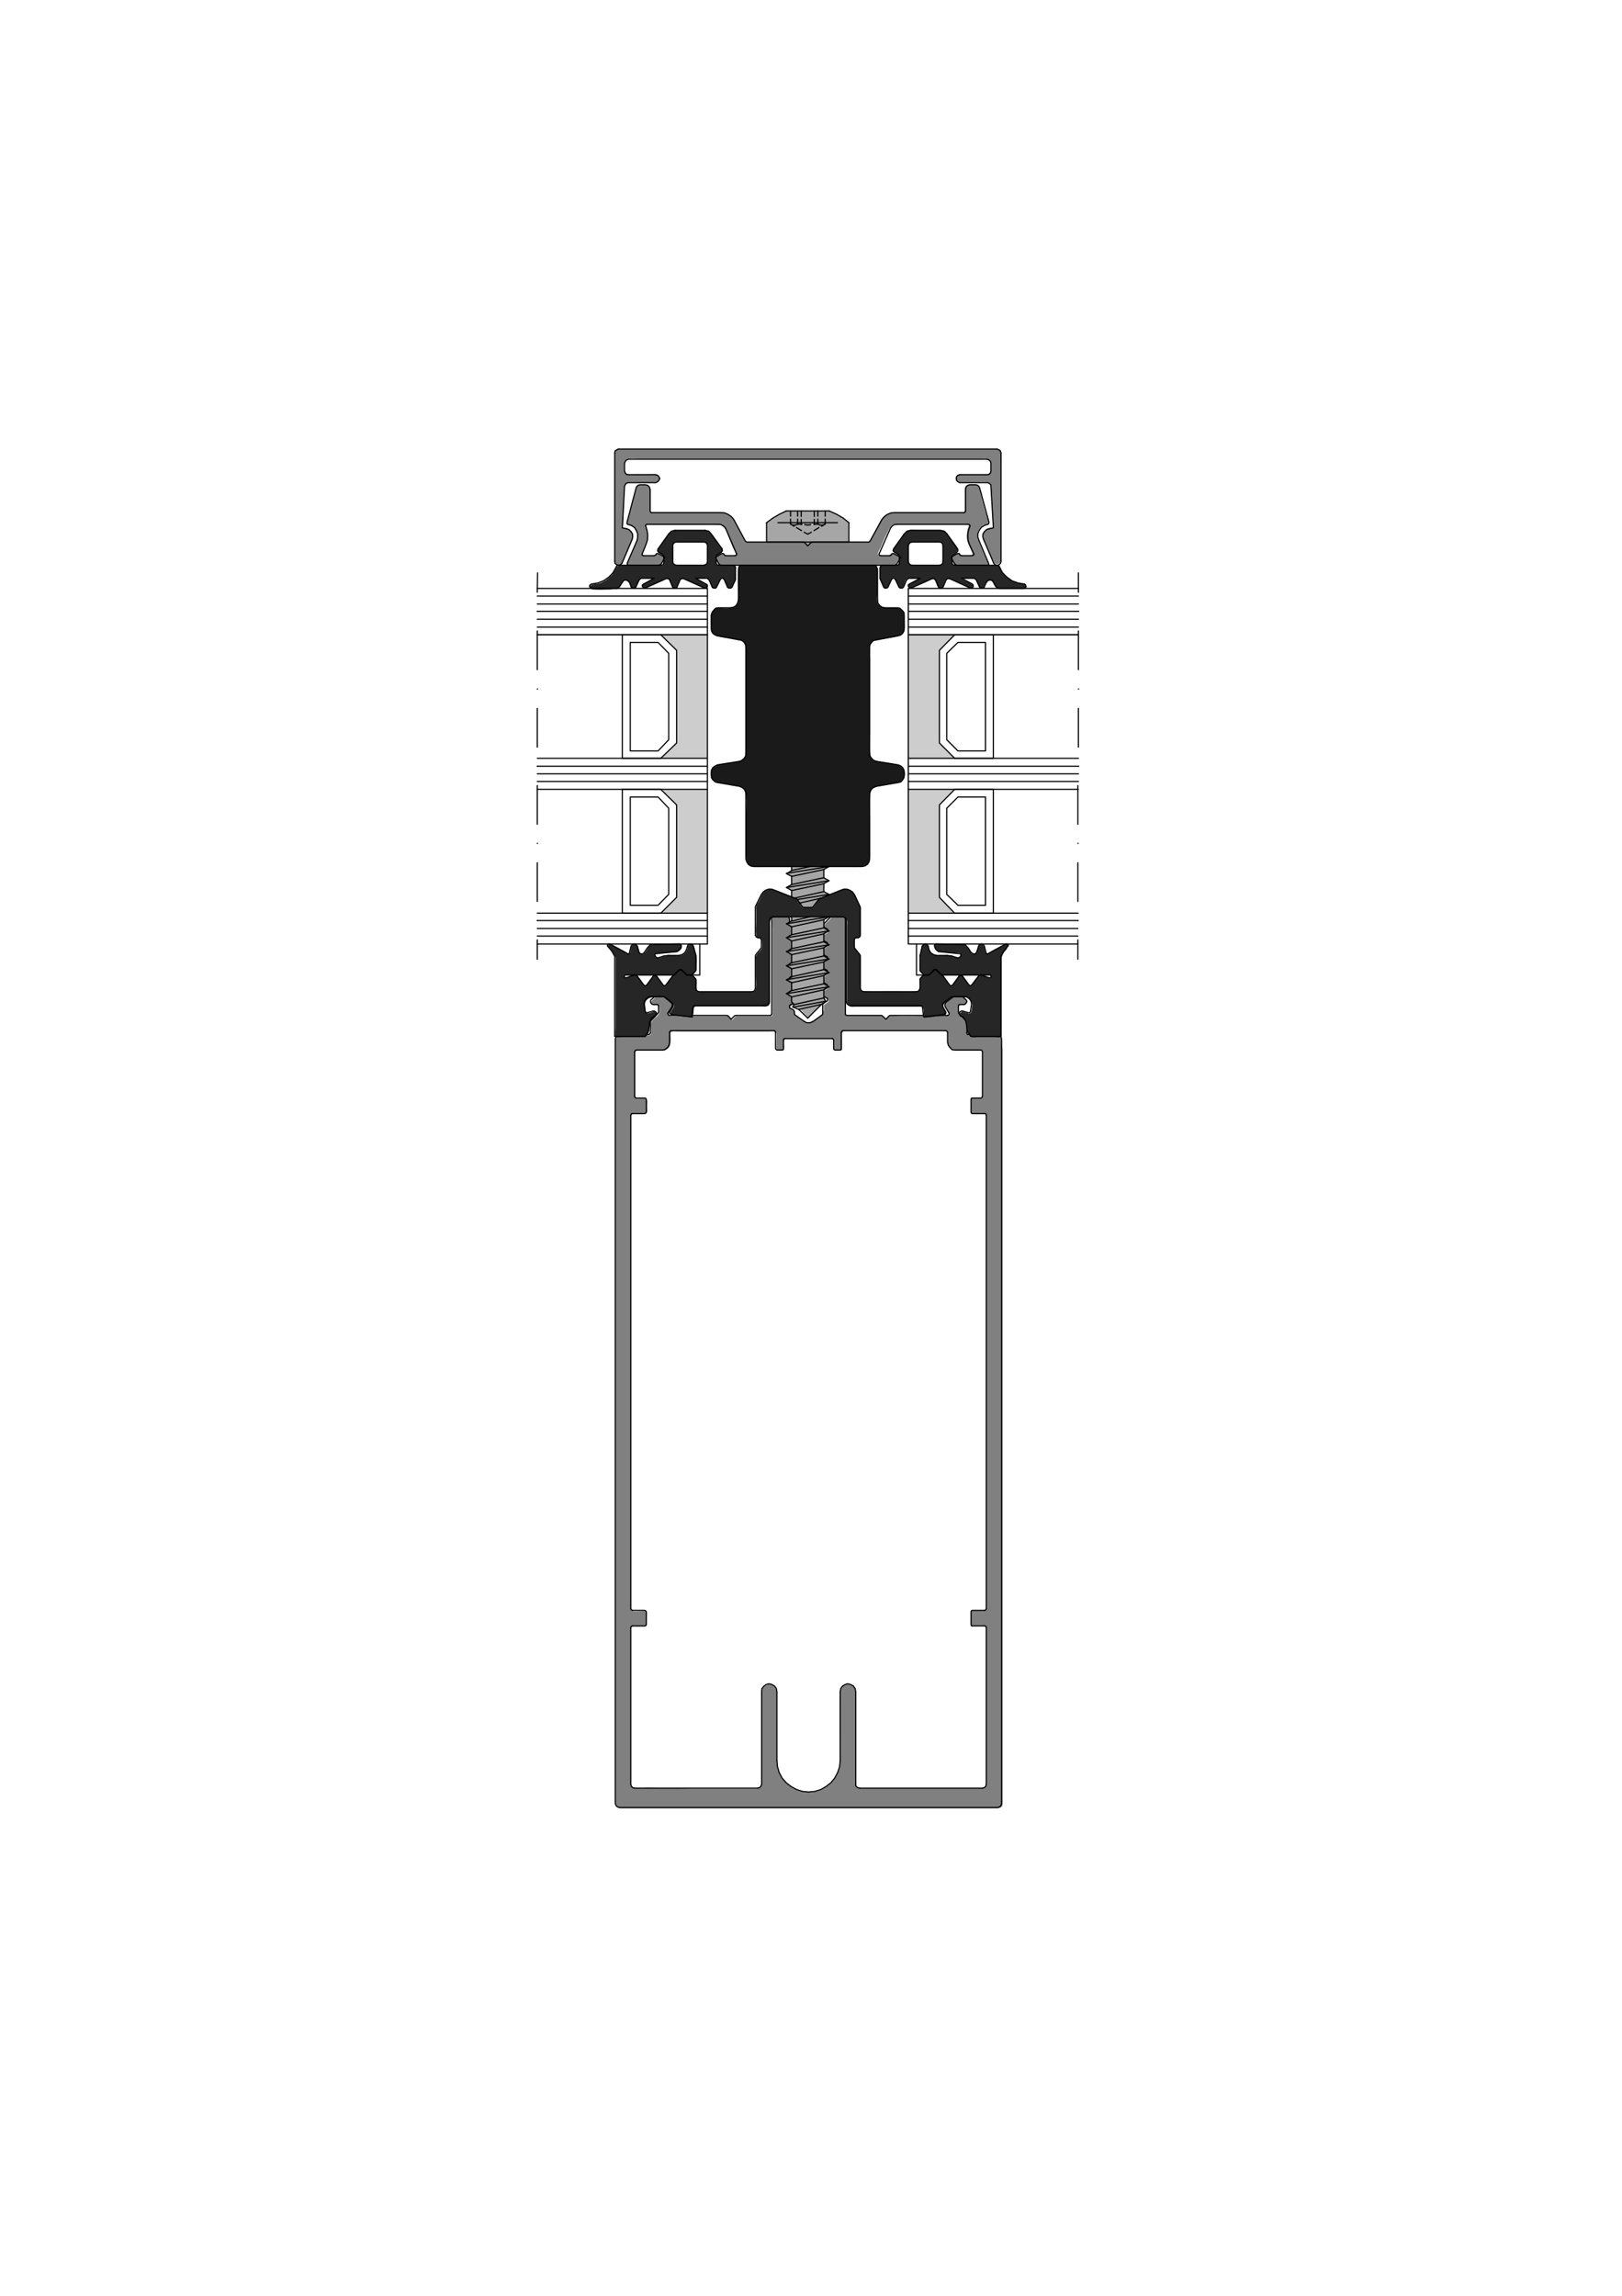 <?xml version="1.0" encoding="utf-8"?>
<!-- Generator: Adobe Illustrator 23.0.3, SVG Export Plug-In . SVG Version: 6.00 Build 0)  -->
<svg version="1.1" id="Ebene_3" xmlns="http://www.w3.org/2000/svg" xmlns:xlink="http://www.w3.org/1999/xlink" x="0px" y="0px"
	 viewBox="0 0 595 842" style="enable-background:new 0 0 595 842;" xml:space="preserve">
<style type="text/css">
	.st0{fill-rule:evenodd;clip-rule:evenodd;fill:#808080;}
	.st1{fill:none;stroke:#000000;stroke-width:0.43;stroke-linecap:round;stroke-linejoin:round;stroke-miterlimit:10;}
	.st2{fill-rule:evenodd;clip-rule:evenodd;fill:#CDCDCD;}
	.st3{fill-rule:evenodd;clip-rule:evenodd;fill:#262626;}
	.st4{fill-rule:evenodd;clip-rule:evenodd;fill:#A6A6A6;}
	.st5{fill-rule:evenodd;clip-rule:evenodd;fill:#1A1A1A;}
</style>
<g>
	<path class="st0" d="M366.7,379.7c-0.8-0.3-1.4-0.2-2.2-0.2c-1.5,0-3,0-4.5,0c-1.3,0-2.7,0-4,0c-0.2,0-0.4,0-0.6,0
		c-0.7-0.1-0.6-0.6-0.6-1.2c0-1.1,0-2.2,0-3.2c0-0.7-1.5-1.8-1.9-2.3c-0.3-0.3-0.6-0.6-0.8-0.8c-0.4-0.4-0.4-0.7-0.4-1.2
		s-0.1-1.1,0-1.6c0.1-0.6,0.4-0.6,1-0.6c0.5,0,1.1,0.2,1.5-0.2c0.2-0.2,0.7-0.7,0.7-1c0-0.4-1.3-1.7-1.7-1.7c-0.6,0-1.3-0.2-1.9-0.2
		c-0.5,0-0.7,0.1-1.1,0.1c-0.3,0-1.3,0.7-1.5,0.8c-0.3,0.3-0.8,0.6-1.1,0.9c-0.6,0.6-1.2,1.1-0.9,2c0.3,0.8,1.2,1.7,1.6,2.5
		c0.5,1-3.5,0.7-3.9,0.7c-4.2,0-8.4,0.2-12.7,0.2c-1.5,0-3.2-0.2-4.6-0.2c-1.1,0-1.4,0.6-2.1,1.4c-0.4-0.4-1.1-1.4-1.7-1.4
		c-1.1,0-2,0-3.1,0c-2.9,0-5.8,0-8.7,0c-0.6,0-1.2,0.3-1.2-0.4c0-1.1,0-2.2,0-3.3c0-2,0-4,0-6c0-8,0-16.1,0-24.1
		c0-0.8,0.1-2.4-0.9-2.7c-1.1-0.3-2.4-0.1-3.5-0.1c-0.5,0-1.4,1.3-1.7,1.6c-0.5,0.5-2.3,1.7-2,2.5s2.5,0.9,1.5,2
		c-0.3,0.4-0.9,0.4-1.3,0.8s-0.3,1-0.3,1.5c0,1.3,1.2,1.1,1.8,2.1c0.5,0.8-1.8,1.2-1.8,2c0,0.5-0.1,1.2,0,1.6
		c0.2,0.6,0.8,0.8,1.3,1.1c1.3,0.8-0.5,1.4-1,1.9s-0.6,2.2,0.1,2.6c0.4,0.3,1,0.5,1.3,0.9c0.4,0.6-0.2,0.9-0.6,1.1
		c-0.4,0.3-0.9,0.5-1,1c-0.1,0.4-0.1,1.3,0,1.7c0.3,0.9,2.3,1,1.6,2.1c-0.2,0.4-0.9,0.5-1.2,0.8c-0.5,0.4-0.4,0.8-0.4,1.4
		c0,0.5-0.1,0.8,0.4,1.2c0.4,0.4,1,0.4,1.3,0.9c0.6,0.9-1.5,1.3-1.7,2.1c-0.1,0.4,0,1.1,0,1.5c0,0.6-0.5,0.5-0.5,1.2
		c0,0.6-1.3,1.3-1.8,1.7c-0.8,0.6-1.5,1.2-2.4,1.5c-2.1,0.8-3.4-0.5-4.9-1.6c-0.2-0.2-0.7-0.4-0.9-0.7c-0.2-0.4,0.1-0.9-0.2-1.4
		c-0.3-0.6-2.4-0.9-1.4-2c0.3-0.3,1-0.4,1.3-0.7c0.4-0.4,0.2-1.1,0.2-1.6c0-1.3-0.9-1.1-1.7-1.9c-0.4-0.4,0.2-0.8,0.5-1
		c0.5-0.3,0.9-0.4,1.2-1c0.2-0.4,0-1.2,0-1.6c0-0.5-0.4-0.7-0.7-0.9c-0.3-0.2-1.1-0.4-1.1-0.9c0-0.6,0.6-0.8,1.1-1.1
		c0.4-0.2,0.7-0.3,0.7-0.9c0-0.5,0.2-1.3-0.1-1.8c-0.3-0.6-2.4-1.1-1.5-1.9c0.3-0.3,0.9-0.5,1.4-0.8c0.4-0.2,0.3-0.9,0.3-1.2
		c0-0.5,0.1-1.1-0.2-1.4c-0.3-0.3-1.1-0.4-1.4-0.8c-0.9-1.3,1.2-1.1,1.5-2c0.3-0.8,0.3-2.2-0.5-2.6c-0.2-0.1-1.2-0.5-1.2-0.8
		c0-0.7,0.5-0.8,1.1-1.1c0.8-0.5,1-1.6,0.7-2.5c-0.2-0.5-0.7-0.7-1.2-0.9c-0.5-0.3-0.6-0.5-0.6-1c0-1.2,0.1-2.3-1.3-2.7
		c-1-0.3-2.4-0.1-3.5-0.1c-2.4,0-1.7,3.1-1.7,4.7c0,2.1,0,4.2,0,6.3c0,4,0,7.9,0,11.9s0,8,0,12.1c0,0.6,0.3,1.9-0.6,1.9
		c-1,0-2,0-2.9,0c-3,0-5.9,0-8.9,0c-0.3,0-0.8-0.1-1,0c-0.5,0.2-1,1-1.4,1.4c-0.4-0.4-0.9-1.4-1.5-1.4c-0.8,0-1.5,0-2.3,0
		c-3,0-5.9,0-8.9,0c-2.8,0-5.6,0-8.4,0c-0.5,0-1.1,0-1.6,0c-1.3,0,0.2-1.9,0.3-2.2c0.4-0.6,1.1-1.5,0.6-2.2
		c-0.6-0.7-1.5-1.3-2.2-1.9c-0.8-0.6-1.4-0.6-2.4-0.6c-0.6,0-1.2,0-1.7,0c-0.3,0-0.7,0.6-0.9,0.8c-0.3,0.3-0.7,0.5-0.7,1
		c0,0.4,0.4,0.9,0.8,1c0.9,0.4,2.2-0.6,2.2,0.9c0,0.6,0,1.2,0,1.8c0,0.5-0.3,0.7-0.6,1.1c-0.2,0.3-0.6,0.6-0.9,0.8
		c-0.4,0.4-0.8,0.9-1.2,1.3c-0.7,0.7-0.3,2.3-0.3,3.2c0,0.6,0.2,2-0.7,2c-2.6,0-5.3,0-7.9,0c-1.8,0-4.6-0.5-4.6,2.1
		c0,1.6,0,3.2,0,4.8c0,7.7,0,15.3,0,23c0,4.6,0,9.3,0,13.9c0,9.8,0,19.6,0,29.4c0,12.6,0,25.2,0,37.9c0,13.1,0,26.3,0,39.4
		c0,11.4,0,22.7,0,34.1c0,7.3,0,14.5,0,21.8c0,3.8,0,7.6,0,11.4c0,9.6,0,19.2,0,28.8c0,9.4,0,18.8,0,28.2c0,1.5,0,2.9,0,4.4
		c0,1.2-0.1,4.3,1.9,4.3c1.5,0,2.9,0,4.4,0c8.5,0,16.9,0,25.4,0c12.6,0,25.2,0,37.7,0c12.8,0,25.5,0,38.3,0c9,0,18,0,27,0
		c1.9,0,3.7,0,5.6,0c0.8,0,1.8-0.5,1.8-1.5c0-2.2,0-4.3,0-6.5c0-8.4,0-16.9,0-25.3c0-10.5,0-21.1,0-31.6c0-3.7,0-7.4,0-11.2
		c0-6.8,0-13.6,0-20.4c0-11.1,0-22.2,0-33.3c0-13.1,0-26.2,0-39.2c0-12.8,0-25.5,0-38.3c0-10.1,0-20.3,0-30.4c0-5.2,0-10.4,0-15.6
		c0-7.1,0-14.1,0-21.2c0-1.3,0-2.5,0-3.8C367.4,383.2,367.9,380.9,366.7,379.7L366.7,379.7z M347.6,380.9c0,1.2,0,2.1,0.7,3.1
		c0.6,0.8,1.2,1.1,2.2,1.1c2.6,0,5.3,0,7.9,0c0.7,0,1.7-0.2,2,0.6c0.1,0.5,0,1.2,0,1.7c0,3,0,6,0,9c0,1.4,0,2.7,0,4.1
		c0,0.5,0.1,1.2,0,1.7c-0.3,0.9-2.5,0.5-3.2,0.5c-0.5,0-0.8,0-0.9,0.5c-0.1,0.4,0,0.9,0,1.3c0,1.2-0.2,2.5,0.1,3.6
		c0.1,0.5,3,0.2,3.3,0.2c0.8,0,2.2-0.3,2.2,0.8c0,4.5,0,8.9,0,13.4c0,9.7,0,19.3,0,29c0,12.6,0,25.1,0,37.7c0,13.2,0,26.3,0,39.5
		c0,11.4,0,22.9,0,34.3c0,7.4,0,14.8,0,22.3c0,1.5,0,3,0,4.4c0,0.9-1,0.9-1.7,0.9c-0.8,0-1.5,0-2.3,0c-0.4,0-0.9-0.1-1.3,0
		c-0.8,0.3-0.4,2.6-0.4,3.2c0,0.6-0.3,2.4,0.6,2.4c1.3,0,2.7,0,4,0c1.2,0,1.1,0.8,1.1,1.7c0,4.1,0,8.2,0,12.3c0,12.3,0,24.5,0,36.8
		c0,1.8,0,3.7,0,5.5c0,0.7,0.1,1.5-0.1,2.3c-0.4,1.2-1.6,1.1-2.7,1.1c-1.9,0-3.8,0-5.8,0c-11.6,0-23.3,0-34.9,0c-1,0-2,0-3,0
		c-0.4,0-0.8-0.3-1-0.5s-0.3-0.1-0.3-0.4c-0.1-0.3-0.1-0.6-0.1-0.9c0-1.1,0-2.2,0-3.3c0-3.6,0-7.2,0-10.9c0-5.9,0-11.8,0-17.6
		c0-0.6,0-1.1,0-1.7c0-0.6-0.3-1.8-0.9-2.1c-1.1-0.7-1.8-0.9-3-0.6c-1.1,0.2-1.6,1.4-1.8,2.4c-0.3,1.3-0.1,2.8-0.1,4.1
		c0,3,0,6.1,0,9.1c0,4.3,0.2,8.7,0,13s-3,7.9-6.8,9.8c-1.9,1-4.1,1.1-6.2,0.9c-1.8-0.2-4-1-5.4-2.2c-0.9-0.7-1.6-1.5-2.4-2.3
		c-0.6-0.7-1.3-1.7-1.5-2.5c-0.5-1.6-0.8-3.2-0.8-4.9c0-5.4,0-10.8,0-16.2c0-2.5,0-4.9,0-7.4c0-0.4,0.1-0.8,0-1.1
		c-0.3-1.3-0.6-1.9-1.8-2.6c-1-0.6-2.1-0.1-2.9,0.5c-0.7,0.5-1,1.3-1,2.2c0,1.6,0,3.3,0,4.9c0,9.5,0,18.9,0,28.4c0,1.6-0.9,2-2.3,2
		c-1.7,0-3.4,0-5.1,0c-6,0-12.1,0-18.1,0c-5.7,0-11.2-0.4-16.9-0.4c-1.6,0-5.6,1.2-5.6-1.4c0-9.7,0-19.5,0-29.2c0-9.3,0-18.5,0-27.8
		c0-0.5,0.4-0.7,0.9-0.7c1.4,0,2.7,0,4.1,0c1.1,0,0.9-1.1,0.9-1.8c0-0.8,0-1.5,0-2.3c0-0.4,0.1-0.9-0.1-1.2c-0.7-1-5.6,0.6-5.6-0.9
		c0-0.3,0-0.5,0-0.8c0-5.2,0-10.4,0-15.6c0-10.1,0-20.3,0-30.4c0-12.8,0-25.5,0-38.3c0-13.1,0-26.2,0-39.2c0-11.1,0-22.2,0-33.3
		c0-6.8,0-13.6,0-20.4c0-1.1,0-2.1,0-3.2c0-1.3,4.4-0.4,5.2-0.6c1-0.3,0.6-2,0.6-2.8s0.4-2.6-0.6-2.8c-0.5-0.1-1.1,0-1.6,0
		c-0.4,0-1.3,0.2-1.6,0c-0.6-0.4-0.5-0.8-0.5-1.5c0-2.8,0-5.6,0-8.5c0-2.3,0-4.6,0-6.9c0-0.7,0.7-0.7,1.2-0.7c1.4,0,2.8,0,4.2,0
		s2.7,0,4.1,0c0.2,0,0.4,0,0.6,0c0.8-0.1,1-0.2,1.7-0.6c1.6-1.2,1.1-3.9,1.1-5.7c0-1.1,2-0.7,2.7-0.7c2.4,0,4.7,0,7.1,0
		c6.4,0,12.8,0,19.1,0c2.4,0,4.8,0,7.1,0c0.8,0,2.5-0.4,2.8,0.6c0.2,0.8,0,2,0,2.9c0,0.6,0,1.2,0,1.7s-0.1,1.1,0.1,1.5
		c0.3,0.4,1,0.3,1.4,0.3c0.5,0,1.2,0.1,1.3-0.5c0.3-1-0.2-2.2,0-3.2c0.2-0.7,0.9-0.5,1.5-0.5c1.2,0,2.3,0,3.5,0c3.2,0,6.3,0,9.5,0
		c1,0,2,0,3,0c0.1,0,0.3,0,0.4,0c0.5,0.2,0.5,0.6,0.5,1.1c0,0.8-0.5,2.8,0.6,3.1c0.5,0.1,1.2,0,1.7,0c0.6,0,0.6-0.4,0.6-0.8
		c0-1.1,0-2.2,0-3.4c0-0.9-0.4-2.4,0.6-2.9c0.2-0.1,0.6,0,0.8,0c0.7,0,1.5,0,2.2,0c11.1,0,22.2,0,33.2,0c0.5,0,1,0,1.6,0
		C348,378,347.6,380.3,347.6,380.9L347.6,380.9z"/>
</g>
<line class="st1" x1="356.6" y1="596.3" x2="361.2" y2="596.3"/>
<polyline class="st1" points="361.8,596.9 361.6,596.4 361.2,596.3 "/>
<line class="st1" x1="361.8" y1="596.9" x2="361.8" y2="654.4"/>
<polyline class="st1" points="360.4,655.8 361.1,655.6 361.6,655.1 361.8,654.4 "/>
<line class="st1" x1="360.4" y1="655.8" x2="315.4" y2="655.8"/>
<polyline class="st1" points="313.9,654.4 314,655.1 314.6,655.6 315.4,655.8 "/>
<polyline class="st1" points="313.9,654.4 313.9,620.4 313.7,619.3 313.1,618.4 312.1,617.8 311,617.5 310,617.8 309,618.4 
	308.4,619.3 308.2,620.4 308.2,645.6 "/>
<polyline class="st1" points="285,645.6 285.2,647.9 285.8,650 286.9,652.1 288.4,653.8 290.2,655.2 292.2,656.3 294.4,657 
	296.6,657.2 298.9,657 301.1,656.3 303,655.2 304.8,653.8 306.2,652.1 307.3,650 308,647.9 308.2,645.6 "/>
<polyline class="st1" points="285,645.6 285,620.4 284.8,619.3 284.2,618.4 283.2,617.8 282.1,617.5 281,617.8 280.2,618.4 
	279.5,619.3 279.4,620.4 279.4,654.4 "/>
<polyline class="st1" points="277.9,655.8 278.6,655.6 279.1,655.1 279.4,654.4 "/>
<line class="st1" x1="277.9" y1="655.8" x2="232.8" y2="655.8"/>
<polyline class="st1" points="231.4,654.4 231.6,655.1 232.1,655.6 232.8,655.8 "/>
<line class="st1" x1="231.4" y1="654.4" x2="231.4" y2="596.9"/>
<polyline class="st1" points="232,596.3 231.6,596.4 231.4,596.9 "/>
<polyline class="st1" points="232,596.3 236.5,596.3 236.9,596.2 237.1,595.7 237.1,591.1 236.9,590.8 236.5,590.6 232,590.6 "/>
<polyline class="st1" points="231.4,590 231.6,590.4 232,590.6 "/>
<line class="st1" x1="231.4" y1="590" x2="231.4" y2="409"/>
<polyline class="st1" points="232,408.4 231.6,408.5 231.4,409 "/>
<polyline class="st1" points="232,408.4 236.5,408.4 236.9,408.2 237.1,407.8 237.1,403.3 236.9,402.8 236.5,402.7 233.4,402.7 "/>
<polyline class="st1" points="232.8,402.1 233,402.5 233.4,402.7 "/>
<line class="st1" x1="232.8" y1="402.1" x2="232.8" y2="385.7"/>
<polyline class="st1" points="233.4,385.1 233,385.3 232.8,385.7 "/>
<polyline class="st1" points="233.4,385.1 242.8,385.1 243.8,385 244.8,384.2 245.4,383.4 245.6,382.3 245.6,378.6 "/>
<polyline class="st1" points="246.1,378 245.8,378.2 245.6,378.6 "/>
<line class="st1" x1="246.1" y1="378" x2="284" y2="378"/>
<polyline class="st1" points="284.5,378.6 284.4,378.2 284,378 "/>
<polyline class="st1" points="284.5,378.6 284.5,384.6 284.8,385 285.1,385.1 286.8,385.1 287.3,385 287.4,384.6 287.4,381.5 "/>
<polyline class="st1" points="288,380.9 287.5,381 287.4,381.5 "/>
<line class="st1" x1="288" y1="380.9" x2="305.3" y2="380.9"/>
<polyline class="st1" points="305.8,381.5 305.6,381 305.3,380.9 "/>
<polyline class="st1" points="305.8,381.5 305.8,384.6 306,385 306.4,385.1 308,385.1 308.5,385 308.6,384.6 308.6,378.6 "/>
<polyline class="st1" points="309.2,378 308.8,378.2 308.6,378.6 "/>
<line class="st1" x1="309.2" y1="378" x2="347" y2="378"/>
<polyline class="st1" points="347.6,378.6 347.4,378.2 347,378 "/>
<polyline class="st1" points="347.6,378.6 347.6,382.3 347.9,383.4 348.5,384.2 349.3,385 350.4,385.1 359.8,385.1 "/>
<polyline class="st1" points="360.4,385.7 360.2,385.3 359.8,385.1 "/>
<line class="st1" x1="360.4" y1="385.7" x2="360.4" y2="402.1"/>
<polyline class="st1" points="359.8,402.7 360.2,402.5 360.4,402.1 "/>
<polyline class="st1" points="359.8,402.7 356.6,402.7 356.3,402.8 356.2,403.3 356.2,407.8 356.3,408.2 356.6,408.4 361.2,408.4 
	"/>
<polyline class="st1" points="361.8,409 361.6,408.5 361.2,408.4 "/>
<line class="st1" x1="361.8" y1="409" x2="361.8" y2="590"/>
<polyline class="st1" points="361.2,590.6 361.6,590.4 361.8,590 "/>
<polyline class="st1" points="361.2,590.6 356.6,590.6 356.3,590.8 356.2,591.1 356.2,595.7 356.3,596.2 356.6,596.3 "/>
<polyline class="st1" points="246.2,367.7 244,365.9 243.2,365.5 240.1,365.5 239.8,365.8 238.7,366.8 238.6,367.2 238.6,367.3 
	238.7,367.7 239.2,368.3 239.6,368.4 241.1,368.4 "/>
<polyline class="st1" points="241.6,369 241.4,368.5 241.1,368.4 "/>
<polyline class="st1" points="241.6,369 241.6,371.3 241.4,371.6 238.7,374.5 238.6,374.9 238.6,378.8 "/>
<polyline class="st1" points="238,379.4 238.3,379.3 238.6,378.8 "/>
<polyline class="st1" points="238,379.4 227.2,379.4 226.4,379.7 226,380.2 225.7,380.9 225.7,661.4 226,662.2 226.4,662.6 
	227.2,662.9 366,662.9 366.7,662.6 367.2,662.2 367.4,661.4 367.4,380.9 367.2,380.2 366.7,379.7 366,379.4 355.3,379.4 "/>
<polyline class="st1" points="354.7,378.8 354.8,379.3 355.3,379.4 "/>
<polyline class="st1" points="354.7,378.8 354.7,374.9 354.5,374.5 351.7,371.6 351.6,371.3 351.6,369 "/>
<polyline class="st1" points="352.2,368.4 351.7,368.5 351.6,369 "/>
<polyline class="st1" points="352.2,368.4 353.6,368.4 354,368.3 354.5,367.7 354.7,367.3 354.7,367.2 354.5,366.8 353.4,365.8 
	353,365.5 350,365.5 349.3,365.9 346.9,367.7 346.7,368.2 346.6,368.6 346.7,369.2 348.1,371.5 "/>
<polyline class="st1" points="347.6,372.4 348,372.2 348.2,371.9 348.1,371.5 "/>
<polyline class="st1" points="347.6,372.4 326.6,372.4 326.2,372.5 325,373.8 323.6,372.5 323.3,372.4 310.7,372.4 "/>
<polyline class="st1" points="310.1,371.8 310.2,372.2 310.7,372.4 "/>
<polyline class="st1" points="310.1,371.8 310.1,337 309.8,336.2 309.4,335.8 308.6,335.5 305.8,335.5 305.4,335.6 301.9,339.1 
	301.8,339.4 302.2,340 303.4,340.7 "/>
<polyline class="st1" points="303.4,341.6 303.6,341.3 303.6,340.9 303.4,340.7 "/>
<polyline class="st1" points="303.4,341.6 302.2,342.4 301.8,342.8 301.8,344.5 302.2,345 303.4,345.7 "/>
<polyline class="st1" points="303.4,346.7 303.6,346.4 303.6,346.1 303.4,345.7 "/>
<polyline class="st1" points="303.4,346.7 302.2,347.4 301.8,348 301.8,349.6 302.2,350.2 303.4,350.9 "/>
<polyline class="st1" points="303.4,351.8 303.6,351.5 303.6,351.1 303.4,350.9 "/>
<polyline class="st1" points="303.4,351.8 302.2,352.6 301.8,353 301.8,354.7 302.2,355.2 303.4,355.9 "/>
<polyline class="st1" points="303.4,356.9 303.6,356.6 303.6,356.3 303.4,355.9 "/>
<polyline class="st1" points="303.4,356.9 302.2,357.7 301.8,358.2 301.8,359.8 302.2,360.4 303.4,361.1 "/>
<polyline class="st1" points="303.4,362 303.6,361.7 303.6,361.3 303.4,361.1 "/>
<polyline class="st1" points="303.4,362 302.2,362.8 301.8,363.2 301.8,364.9 302.2,365.4 303.4,366.1 "/>
<polyline class="st1" points="303.4,367.1 303.6,366.8 303.6,366.5 303.4,366.1 "/>
<polyline class="st1" points="303.4,367.1 302.2,367.9 301.8,368.4 301.8,371.8 301.6,372.2 298.3,374.6 "/>
<polyline class="st1" points="295,374.6 296,375.1 297.2,375.1 298.3,374.6 "/>
<polyline class="st1" points="295,374.6 291.6,372.2 291.4,371.8 291.4,370.9 291.1,370.4 289.8,369.7 "/>
<polyline class="st1" points="289.8,368.6 289.6,369 289.6,369.4 289.8,369.7 "/>
<polyline class="st1" points="289.8,368.6 291.1,367.9 291.4,367.4 291.4,365.8 291.1,365.3 289.8,364.6 "/>
<polyline class="st1" points="289.8,363.6 289.6,363.8 289.6,364.3 289.8,364.6 "/>
<polyline class="st1" points="289.8,363.6 291.1,362.9 291.4,362.4 291.4,360.7 291.1,360.2 289.8,359.5 "/>
<polyline class="st1" points="289.8,358.4 289.6,358.8 289.6,359.2 289.8,359.5 "/>
<polyline class="st1" points="289.8,358.4 291.1,357.7 291.4,357.2 291.4,355.6 291.1,355.1 289.8,354.4 "/>
<polyline class="st1" points="289.8,353.4 289.6,353.6 289.6,354.1 289.8,354.4 "/>
<polyline class="st1" points="289.8,353.4 291.1,352.7 291.4,352.2 291.4,350.5 291.1,350 289.8,349.3 "/>
<polyline class="st1" points="289.8,348.2 289.6,348.6 289.6,349 289.8,349.3 "/>
<polyline class="st1" points="289.8,348.2 291.1,347.5 291.4,347 291.4,345.4 291.1,344.9 289.8,344.2 "/>
<polyline class="st1" points="289.8,343.2 289.6,343.4 289.6,343.9 289.8,344.2 "/>
<polyline class="st1" points="289.8,343.2 291.1,342.5 291.4,342 291.4,340.3 291.1,339.8 289.8,339.1 289.6,338.5 289.6,337 
	289.3,336.2 288.8,335.8 288.1,335.5 284.5,335.5 283.8,335.8 283.3,336.2 283.1,337 283.1,371.8 "/>
<polyline class="st1" points="282.6,372.4 283,372.2 283.1,371.8 "/>
<polyline class="st1" points="282.6,372.4 269.9,372.4 269.5,372.5 268.2,373.8 267,372.5 266.6,372.4 245.5,372.4 "/>
<polyline class="st1" points="245,371.5 245,371.9 245.2,372.2 245.5,372.4 "/>
<polyline class="st1" points="245,371.5 246.5,369.2 246.6,368.6 246.6,368.2 246.2,367.7 "/>
<g>
	<path class="st2" d="M248.2,238.5c0,5.4,0,10.8,0,16.2c0,3.8,0,7.7,0,11.5c0,1.4,0,2.8,0,4.1c0,0.6,0.2,1.5,0,2
		c-0.1,0.2-0.2,0.3-0.3,0.4c-0.6,0.6-1.3,1.2-1.9,1.9c-1.2,1.1-2.3,2.3-3.5,3.4c2.5,0,4.9,0,7.4,0c1.9,0,3.7,0,5.6,0
		c1.2,0,2.5,0.2,3.7,0c0.3,0,0.2,0.1,0.4-0.1c0.2-0.3,0-1.6,0-2c0-1.2,0-2.4,0-3.5c0-1.7,0-3.4,0-5.1c0-7.2,0-14.4,0-21.6
		c0-2.3,0-4.5,0-6.8c0-0.5,0-1,0-1.4c0-0.9,0-1.8,0-2.7c0-0.4,0.2-1.7,0-2c-0.2-0.2-1.5-0.1-1.8-0.1c-1.6,0-3.3,0-4.9,0
		c-3.2,0-6.5,0-9.7,0c-0.2,0-0.4,0-0.6,0C244.4,234.7,246.3,236.6,248.2,238.5z"/>
	<path class="st2" d="M344.6,238.5c1.9-1.9,3.8-3.8,5.6-5.8c-2.5,0-4.9,0-7.4,0c-1.9,0-3.7,0-5.6,0c-1.2,0-2.5-0.2-3.7,0
		c-0.3,0-0.3-0.1-0.4,0.1c-0.2,0.3,0,1.6,0,2c0,1.2,0,2.4,0,3.7c0,1.7,0,3.3,0,5c0,7.2,0,14.4,0,21.6c0,2.3,0,4.6,0,6.9
		c0,0.5,0,0.9,0,1.4c0,0.9,0,1.8,0,2.7c0,0.4-0.2,1.7,0,2.1c0.2,0.3,1.5,0.1,1.8,0.1c1.6,0,3.3,0,4.9,0c3.2,0,6.5,0,9.7,0
		c0.2,0,0.4,0,0.6,0c-1-1-2-2-3-3c-0.6-0.6-1.3-1.3-1.9-1.9c-0.2-0.2-0.7-0.5-0.8-0.8c-0.1-0.4,0-1.1,0-1.5c0-1.2,0-2.5,0-3.7
		c0-7.6,0-15.1,0-22.7C344.6,242.6,344.6,240.6,344.6,238.5z"/>
	<path class="st2" d="M350.2,289.5c-2.5,0-4.9,0-7.4,0c-1.9,0-3.7,0-5.6,0c-1.2,0-2.5-0.2-3.7,0c-0.3,0-0.2-0.1-0.4,0.1
		c-0.2,0.3,0,1.6,0,2c0,1.2,0,2.4,0,3.5c0,1.7,0,3.4,0,5.1c0,7.2,0,14.4,0,21.6c0,2.3,0,4.5,0,6.8c0,0.5,0,1,0,1.4
		c0,0.9,0,1.8,0,2.7c0,0.4-0.2,1.7,0,2c0.2,0.2,1.5,0.1,1.8,0.1c1.6,0,3.3,0,4.9,0c3.2,0,6.5,0,9.7,0c0.2,0,0.4,0,0.6,0
		c-1.2-1.3-2.5-2.5-3.7-3.8c-0.6-0.6-1.8-1.4-1.9-2.2c-0.2-0.9,0-2.1,0-3c0-1.9,0-3.8,0-5.7c0-8.1,0-16.2,0-24.2
		c0-0.2-0.1-0.6,0-0.7c0.2-0.4,0.9-1,1.3-1.3C347.3,292.4,348.7,291,350.2,289.5z"/>
	<path class="st2" d="M248.2,295.2c0,5.4,0,10.9,0,16.3c0,3.8,0,7.7,0,11.5c0,1.4,0,2.7,0,4.1c0,0.6,0.2,1.4,0,2
		c-0.1,0.2-0.2,0.3-0.4,0.5c-0.7,0.7-1.3,1.3-2,2c-1.1,1.1-2.3,2.3-3.4,3.4c2.5,0,4.9,0,7.4,0c1.9,0,3.7,0,5.6,0
		c1.2,0,2.5,0.2,3.7,0c0.3,0,0.3,0.1,0.4-0.1c0.2-0.3,0-1.6,0-2c0-1.2,0-2.4,0-3.7c0-1.7,0-3.3,0-5c0-7.2,0-14.4,0-21.6
		c0-2.3,0-4.6,0-6.9c0-0.5,0-0.9,0-1.4c0-0.9,0-1.8,0-2.7c0-0.4,0.2-1.7,0-2.1c-0.2-0.3-1.5-0.1-1.8-0.1c-1.6,0-3.3,0-4.9,0
		c-3.2,0-6.5,0-9.7,0c-0.2,0-0.4,0-0.6,0C244.4,291.4,246.3,293.3,248.2,295.2z"/>
</g>
<g>
	<path class="st3" d="M369.5,346.2c-1,0-2.2,0.8-3.1,1.3c-1.2,0.7-2.4,1.4-3.7,2.1c-0.4,0.2-0.7,0.4-1.1-0.1c-0.3-0.5-0.4-1.4-0.5-2
		c-0.3-1.2-1.7-2-2.3-0.5c-0.4,0.9-0.4,2.6-1.5,2.9s-1.7-1.5-2.2-2.2c-0.2-0.2-0.5-0.4-0.7-0.7c-0.1-0.1-0.4-0.6-0.5-0.6
		c-0.3-0.2-1.1,0-1.4,0c-1.5,0-3-0.1-4.4-0.1c-1.2,0-2.4-0.1-3.6-0.1c-0.5,0-1.4-0.2-1.7,0.3c-0.3,0.5,0.2,1.3,0.5,1.7
		c0.9,1.2,2.4,0.9,3.8,1c1.3,0.1,2.7,0.2,4,0.3c0.4,0,1.1-0.1,1.3,0.3c0.3,0.5-0.2,1.2-0.7,1.4c-0.6,0.2-1.3-0.2-1.9-0.4
		c-0.6-0.2-1.3-0.3-1.9-0.4c-2.4-0.3-5.6,0.8-6.9-1.8c-0.4-0.7-0.5-2.9-1.9-2.5c-1.2,0.4-1.2,2.3-1.4,3.2c-0.3,1.1-0.2,2.2-0.2,3.3
		c0,1-0.3,2.8,0.2,3.6c0.3,0.5,0.9,0.9,1.4,1.2c-0.4-0.1-1.3,0.9-1.5,1.3c-0.3,0.5-0.1,1.6-0.1,2.2c0,1.2,0.1,2.6-1.5,2.7
		c-3,0.2-6,0-9,0c-3.3,0-6.6,0.2-9.8,0c-0.4,0-0.8-0.1-1.1-0.3c-0.5-0.3-0.5-0.7-0.5-1.2c-0.1-1.6,0-3.2,0-4.8c0-1.9,0-3.9,0-5.8
		c0-0.3,0-0.7-0.1-1c-0.2-0.6-0.8-1.2-1.2-1.7c-0.4-0.5-0.9-0.9-1-1.5c-0.1-0.7-0.1-1.8,0-2.5c0.1-0.9,0.7-0.8,1.4-0.9
		c0.7-0.1,0.9-0.5,0.9-1.2c0.2-3,0-6.1,0-9c0-0.6,0-0.9-0.2-1.4c-0.4-0.8-0.7-1.6-1.1-2.4c-0.5-1.1-1.1-2.4-2.1-3.2
		c-1.1-0.8-2.5-0.7-3.8-0.2c-1.4,0.5-2.8,1.1-4.1,1.7c-0.6,0.2-1.2,0.5-1.8,0.7c-0.6,0.2-1.4,0.4-1.9,0.8s-0.9,1.1-1.3,1.7
		c-0.3,0.4-0.7,1.2-1.1,1.4c-0.4,0.3-1.6,0.1-2.2,0.1c-0.3,0-0.9,0.1-1.2,0c-0.2-0.1-0.2-0.1-0.3-0.3c-0.8-0.9-1.3-2.4-2.3-3
		c-1.2-0.8-2.9-1.1-4.2-1.6c-1.4-0.5-2.7-1.2-4.1-1.6c-1.3-0.4-2.8-0.1-3.7,0.8c-0.9,0.9-1.2,2.1-1.7,3.1c-0.3,0.7-0.9,1.4-1.1,2.2
		c-0.1,0.4,0,1,0,1.4c0,1.3,0,2.6,0,3.9c0,1.7-0.2,3.5,0,5.1c0.1,0.9,0.5,0.8,1.2,1s0.9,0.5,0.9,1.3c0,0.7,0.2,1.8,0,2.5
		c-0.2,0.6-1,1.3-1.4,1.8c-0.3,0.4-0.7,0.8-0.8,1.3c-0.1,0.4,0,0.9,0,1.3c0,2,0,4,0,6c0,1.4,0.2,2.9,0,4.3c-0.1,1.1-0.8,1.4-1.8,1.4
		c-1.3,0-2.6,0-3.9,0c-4.1,0-8.1,0-12.2,0c-0.9,0-1.8,0.1-2.6,0c-1.7-0.2-1.3-1.9-1.3-3.2c0-0.6,0.1-1.2-0.3-1.7
		c-0.4-0.5-0.8-1.1-1.4-1.2c0.5-0.2,1.1-0.9,1.4-1.3c0.3-0.4,0.3-0.7,0.3-1.2c0-1.5,0.2-3,0-4.5c-0.1-0.6-0.4-1.3-0.5-1.9
		s-0.2-1.3-0.5-1.8c-0.3-0.6-0.9-1-1.6-0.6c-0.6,0.4-0.6,1.2-0.8,1.8c-0.5,1.4-1.4,2.1-2.8,2.3c-1.3,0.1-2.7-0.1-4.1,0
		c-0.7,0.1-1.4,0.2-2.1,0.4c-0.6,0.2-1.5,0.7-2,0.4c-0.4-0.2-1-1.1-0.6-1.5c0.2-0.3,1.4-0.2,1.8-0.2c1.5-0.1,2.9-0.2,4.4-0.3
		c0.7-0.1,1.5,0,2.1-0.3c0.5-0.3,1-0.9,1.2-1.3c0.7-1.8-1.6-1.4-2.7-1.4c-1.3,0-2.7,0.1-4,0.1c-1,0-2,0-3,0.1
		c-0.5,0-1.2-0.1-1.6,0.1c-1.1,0.7-1.4,2.2-2.4,3.1c-1.3,1.1-1.9-0.8-2.1-1.8c-0.1-0.6-0.3-1.4-1-1.6c-0.6-0.2-1.2,0.3-1.5,0.8
		c-0.3,0.7-0.3,1.5-0.5,2.1c-0.2,0.7-0.5,0.8-1,0.5c-1.4-0.7-2.7-1.6-4.1-2.3c-0.6-0.3-2.6-1.7-3-0.8c-0.2,0.5,0.8,1.4,1.1,1.8
		c0.4,0.5,0.7,0.9,1,1.5c0.2,0.4,0.6,0.8,0.6,1.4s0,1.1,0,1.7c0,1.5,0,3,0,4.5c0,2.5,0,4.9,0,7.4c0,2.7,0,5.3,0,8c0,1.3,0,2.6,0,3.9
		c0,0.6-0.3,3.4,0.1,3.6c0.4,0.2,1.4,0,1.8,0c1,0,1.9,0,2.9,0c1.8,0,3.7,0,5.5,0c0.5,0,0.5,0.1,0.9-0.3c0.5-0.5,0.9-1.1,1.1-1.8
		c0.3-1.4,0.1-3,0.9-4.3c0.4-0.6,0.9-0.8,1.5-1.2c0.6-0.4,0.8-1.2,0.2-1.6c-1-0.7-2.9,1.1-3.6,0.1c-0.4-0.5-0.3-1.6-0.4-2.2
		c-0.1-0.6-0.1-1.2,0.1-1.7c0.6-1.2,1.7-1.6,2.9-1.7c0.9,0,1.8,0,2.7,0c0.6,0,1.3-0.1,1.8,0.2c0.6,0.4,1.2,1,1.8,1.5
		c0.4,0.3,0.9,0.7,1.2,1.1c0.5,1.1-1.7,2.3-1,3.4c0.3,0.4,0.8,0.4,1.3,0.5c1,0.1,1.9,0.2,2.9,0.4c1.3,0.2,2.5,0.3,3.8,0.4
		c0-0.5,0.1-1.2,0.2-1.7c0.1-0.6,0-1.3,0.2-1.9s0.9-0.5,1.5-0.5c2.8,0,5.7,0,8.5,0c3.7,0,7.4,0,11.2,0c1.3,0,2.6,0,3.9,0
		c0.5,0,1.1,0.1,1.5,0c1.5-0.3,1.3-1.7,1.3-3c0-1.1,0-2.3,0-3.4c0-2.8,0-5.6,0-8.4c0-4.8,0-9.5,0-14.3c0-1-0.3-2.5,0.7-3.2
		c0.5-0.3,1.1-0.3,1.7-0.3c2.9,0,5.9,0,8.8,0c3.7,0,7.3,0,11,0c1.2,0,2.4,0,3.6,0c0.6,0,1.2-0.1,1.8,0.2c1.1,0.6,0.7,2.2,0.7,3.2
		c0,1.3,0,2.7,0,4c0,2.3,0,4.7,0,7c0,5.1,0,10.1,0,15.2c0,1.2-0.2,2.8,1.4,3.1c0.5,0.1,1.1,0,1.5,0c3.1,0,6.2,0,9.3,0
		c3.6,0,7.3,0,10.9,0c1.1,0,2.2,0,3.4,0c0.6,0,1.2-0.1,1.4,0.6c0.2,0.6,0.1,1.3,0.2,1.9c0.1,0.5,0.1,1,0.1,1.6
		c1.5-0.1,2.9-0.3,4.4-0.5c0.9-0.1,4.2,0.1,3.7-1.5c-0.4-1.2-1.9-2.1-0.6-3.3c0.6-0.6,1.3-1,2-1.5c0.5-0.4,0.7-0.6,1.3-0.7
		c1.1-0.1,2.1,0,3.2,0c0.6,0,1.3-0.1,1.8,0.1c1.4,0.4,2.1,2,1.8,3.3c-0.1,0.6-0.1,1.8-0.5,2.3c-0.4,0.4-1.5,0-2-0.2
		c-0.6-0.2-1.4-0.5-1.9,0.3c-0.4,0.8,0.5,1.3,1,1.6c1.3,0.7,1.5,2.3,1.7,3.7c0.1,0.7,0.2,1.5,0.5,2.1c0.2,0.5,0.6,1.3,1.1,1.4
		c0.5,0.2,1.4,0,2,0c1.1,0,2.2,0,3.2,0c1.1,0,2.2,0,3.2,0c0.7,0,1.6,0.2,2.2,0c0.1,0,0.3,0,0.3,0c0.1-0.1,0-1.1,0-1.3
		c0-0.7,0-1.5,0-2.2c0-1.4,0-2.8,0-4.2c0-2.9,0-5.8,0-8.7c0-2.7,0-5.4,0-8c0-1.4,0-2.9,0-4.3c0-1.3,1-2.6,1.9-3.6
		C369.5,347.3,370.3,346.7,369.5,346.2z M251.7,357.3c0.1,0.1,0.2,0.2,0.4,0.2c-0.6-0.1-1.1-0.9-1.6-1.3
		C250.9,356.6,251.3,357,251.7,357.3z M247.5,357.3c0.3-0.3,2.3-2.7,2.6-1.4c-1.4-0.7-1.6,1.3-2.8,1.6
		C247.4,357.4,247.4,357.4,247.5,357.3z M229.2,358.5c-0.7-0.7,0.3-1,0.8-1c0.9,0,1.8,0,2.6,0C231.7,358,230.3,358.8,229.2,358.5z
		 M236.2,361.3c-0.9-1.3-1.8-2.6-2.9-3.7c4.6,0,9.1,0,13.7,0c-0.7,0.7-1.2,1.5-1.7,2.3c-0.5,0.7-1.2,2.2-2.1,1.3
		c-0.9-0.9-1.4-2.2-2.3-3.1c-0.9-0.9-1.6,0.3-2.1,1s-0.9,1.4-1.5,2C236.9,361.5,236.7,361.5,236.2,361.3z M356.4,361.3
		c-0.4,0.2-0.6,0.3-1-0.1c-0.5-0.4-0.8-1.1-1.2-1.6c-0.5-0.7-1.3-2.4-2.3-1.6c-0.9,0.6-1.5,2-2.2,2.8c-0.2,0.3-0.5,0.7-0.9,0.7
		c-0.5,0-0.8-0.8-1.1-1.1c-0.7-0.9-1.3-2.1-2.2-2.9c4.6,0,9.1,0,13.7,0C358.2,358.6,357.4,360.1,356.4,361.3z M363.5,357.7
		c0.5,1.9-2.8,0.2-3.6-0.1C361.1,357.6,362.4,357.4,363.5,357.7z M343.5,355.6c0.6,0.6,1.1,1.1,1.7,1.7c-0.8-0.1-1.3-1.9-2.3-1.6
		c-0.9,0.3-1.4,1.6-2.3,1.8C341.4,357.2,342.6,355.1,343.5,355.6z"/>
	<path class="st3" d="M226.5,215.7c1.1-0.2,1.5-2.1,2.2-2.7c1.1-1,2.1,0.4,2.5,1.4c0.2,0.6,0.4,1.2,1.1,1.3c0.8,0.2,1-0.6,1.3-1.2
		c0.4-0.8,0.8-2.3,1.7-2.4c1.5-0.2,3.1,0,4.6,0c-0.3,0.3-0.8,0.5-1.1,0.6c-0.7,0.4-1.5,0.8-2.2,1.1c-0.3,0.1-0.9,0.4-1,0.7
		c-0.2,0.5,0.4,1,0.8,1.1c0.5,0,1-0.4,1.5-0.5c0.6-0.2,1.2-0.5,1.8-0.7c1.1-0.5,2.2-1,3.3-1.5c0.8-0.4,1.9-1.1,2.6-0.2
		c0.6,0.8,0.6,2.7,1.7,3.1c1.2,0.4,1.7-1.9,2-2.7c0.5-1.1,1.3-0.9,2.2-0.5c1.3,0.6,2.6,1.2,3.9,1.8c1.2,0.5,2.4,1.1,3.6,1.4
		c0.1-0.5,0.7-0.4,0.4-1.1c-0.2-0.4-0.8-0.6-1.1-0.8c-1-0.6-2.2-1.1-3.2-1.7c1.2,0,2.4,0,3.5,0c1,0,1.3,0.2,1.7,1.1
		c0.4,0.8,0.6,2.3,1.6,2.5c1.1,0.2,1.5-1.6,1.8-2.4c0.4-0.8,0.8-1.7,1.7-1c0.7,0.5,0.9,1.9,1.3,2.7c1.3,2.2,2.9-1.6,3-2.7
		c0.1-0.8,0-1.7,0-2.6c0-0.8,0.3-2.3-0.8-2.4c-1.1-0.1-2.3,0-3.4,0c-0.6,0-1.2,0.1-1.7,0c-0.2,0-0.8-0.1-0.9-0.2
		c-0.5-0.6-0.3-2.2-0.2-2.9c0.1-1,1.3-1.1,1.9-1.7c0.9-0.8-0.2-1.7-0.7-2.4s-1-1.5-1.5-2.2c-0.6-0.9-1.2-1.8-1.9-2.5
		c-0.6-0.6-1.2-0.8-2-0.9c-2.5-0.2-5.1,0-7.6,0c-1.5,0-3.8-0.4-5,0.8c-1.4,1.4-2.4,3.2-3.6,4.8c-0.5,0.7-1.6,1.6-0.7,2.4
		c0.6,0.6,1.8,0.7,2,1.6c0.1,0.6,0.2,2.5-0.2,3c-0.3,0.4-1,0.3-1.5,0.3c-2.6,0-5.2,0-7.7,0c-2.3,0-4.6-0.1-6.9,0
		c-0.7,0-0.9,0.2-1.3,0.9c-0.5,0.9-0.9,1.7-1.6,2.5c-1.2,1.3-2.6,2.4-4.4,3c-0.9,0.3-2,0.2-2.9,0.6c-1.2,0.4-0.6,1.6,0.4,1.7
		c2.2,0.2,4.6,0,6.8,0C224.8,215.8,225.9,216,226.5,215.7z M247.5,207.1c-1.1-0.2-0.7-2.5-0.7-3.3c0-1.2-0.1-2.4,0-3.6
		c0.1-1.3,1.2-1.4,2.2-1.4c1.9,0,3.7,0,5.6,0c1.2,0,2.4-0.1,3.6,0c1.6,0.2,1.3,2,1.3,3.2c0,1.3,0.1,2.6,0,3.8
		c-0.1,1.1-0.8,1.4-1.8,1.5c-2,0.1-4,0-6,0C250.3,207.3,248.8,207.5,247.5,207.1z"/>
	<path class="st3" d="M376.2,214.5c-0.8-0.6-1.8-0.5-2.8-0.7c-0.8-0.2-1.6-0.5-2.3-0.9c-1.3-0.8-2.6-1.8-3.5-3.1
		c-0.4-0.7-0.7-1.8-1.3-2.3c-0.4-0.3-0.9-0.2-1.3-0.2c-2.3,0-4.6,0-7,0s-4.7,0-7.1,0c-0.5,0-0.9,0.1-1.3-0.2
		c-0.7-0.3-0.5-1.1-0.5-1.8c0-0.5-0.1-1,0-1.5s0.3-0.5,0.8-0.8c0.8-0.5,1.7-0.9,1.2-1.9c-0.3-0.7-1-1.7-1.5-2.3
		c-0.6-0.7-1.2-1.5-1.7-2.2c-0.9-1.3-1.8-2.2-3.4-2.2c-2.4,0-4.9,0-7.3,0c-1.3,0-3.4-0.4-4.6,0.4c-0.7,0.4-1.2,1.3-1.7,2
		c-0.6,0.8-1.2,1.5-1.7,2.3c-0.4,0.7-1.2,1.5-1.5,2.2c-0.4,1,0.8,1.4,1.5,1.9c0.9,0.6,0.7,1.3,0.7,2.3c0,0.7,0.1,1.5-0.7,1.7
		c-1.7,0.5-3.8-0.2-5.6,0.1c-1,0.2-0.8,1.3-0.8,2.1c0,0.9-0.1,1.8,0,2.6s0.5,1.5,0.8,2.2s0.6,1.8,1.6,1.4c1.1-0.4,1.4-4.3,2.8-3.5
		c0.7,0.4,1.8,5,3.2,3.2c0.6-0.7,0.6-1.9,1.2-2.7c0.5-0.7,1.1-0.5,1.9-0.5c1,0,2,0,3,0c-0.3,0.3-0.8,0.5-1.1,0.6
		c-0.7,0.4-1.5,0.8-2.2,1.1c-0.3,0.1-0.9,0.4-1,0.7c-0.2,0.5,0.4,1,0.8,1.1c0.5,0,1-0.4,1.5-0.5c0.6-0.2,1.2-0.5,1.8-0.7
		c1.1-0.5,2.2-1,3.3-1.5c0.8-0.3,2-1.2,2.6-0.3c0.6,0.8,0.6,2.7,1.7,3.1c1.2,0.4,1.7-1.9,2-2.7c0.5-1.1,1.3-0.9,2.2-0.5
		c1.3,0.6,2.6,1.2,3.9,1.8c1.2,0.5,2.4,1.1,3.6,1.4c0.1-0.5,0.7-0.4,0.4-1.1c-0.2-0.5-0.7-0.6-1.1-0.8c-1-0.5-2.2-1-3.2-1.6
		c1.2,0,2.3,0,3.5,0c0.9,0,1.6-0.2,2.1,0.7c0.4,0.8,0.7,1.9,1.2,2.6c1.1,1.2,1.8-0.7,2.1-1.4c0.4-0.8,1.1-1.7,2.1-1.2
		c0.8,0.4,1,1.5,1.5,2.1c0.4,0.6,1,0.8,1.6,0.9c1.3,0.1,2.6,0,3.8,0c1.4,0,2.8,0,4.2,0C375.9,215.8,376.5,215.6,376.2,214.5z
		 M333.9,207.1c-0.5-0.5-0.7-0.7-0.7-1.3c0-0.7,0-1.4,0-2.1c0-1.1-0.2-2.5,0.1-3.5c0.3-1.3,1.3-1.3,2.4-1.3c1.9,0,3.7,0,5.6,0
		c1.2,0,2.4-0.1,3.5,0c1.5,0.2,1.1,2.1,1.1,3.2c0,1.2,0.1,2.6,0,3.8c-0.1,1.1-0.9,1.5-1.9,1.5c-2,0-4,0-6.1,0
		C336.6,207.3,335.2,207.5,333.9,207.1z"/>
</g>
<g>
	<path class="st4" d="M302.2,320.4c0-0.4-0.1-1.2,0.1-1.5c0.3-0.4,1.3-0.7,1.8-1c-2.3,0-4.6,0-7,0c-1.1,0-2.1,0-3.2,0
		c-0.8,0-1.6,0-2.4,0c-0.2,0-1-0.1-1.2,0c-0.2,0.2,0.1,1.2-0.1,1.5c-0.3,0.4-1.4,0.8-1.8,1c0.5,0.3,1.6,0.6,1.8,1
		c0.2,0.3,0.1,1.2,0.1,1.6s0.1,1.2-0.1,1.5c-0.3,0.4-1.4,0.8-1.8,1c0.5,0.3,1.7,0.7,1.9,1.1c0.3,0.5-0.2,1.5,0,2.1
		c0.1,0.4,0.4,0.4,0.8,0.6c0.3,0.1,0.7,0.2,0.9,0.4c0.5,0.4,0.8,1.1,1.2,1.6c0.3,0.4,0.8,1.4,1.2,1.6c0.2,0.1,0.8,0,1.1,0
		c0.6,0,1.1,0,1.7,0c0.2,0,0.6,0.1,0.8,0c0.2-0.1,0.5-0.7,0.6-0.8c0.5-0.6,1-1.3,1.5-2c0.4-0.5,0.9-0.6,1.5-0.8
		c0.9-0.3,1.7-0.6,2.5-1.2c-0.5-0.3-1.6-0.6-1.8-1c-0.2-0.3-0.1-1.1-0.1-1.5s-0.1-1.2,0.1-1.5c0.3-0.4,1.4-0.8,1.8-1
		c-0.5-0.3-1.6-0.6-1.8-1C302.1,321.6,302.2,320.8,302.2,320.4z M294.2,329.7c0.7-0.2,1.4-0.3,2-0.4c-0.9,0.2-1.8,0.3-2.6,0.5
		C293.8,329.8,294,329.8,294.2,329.7z M299.2,329.8c0.2-0.1,0.5-0.1,0.7-0.2C299.7,329.8,299.4,329.8,299.2,329.8z M296.4,329.4
		c1.6-0.3,3.1-0.5,4.7-0.7C299.6,328.9,298,329.1,296.4,329.4z"/>
	<path class="st4" d="M302.2,338.8c0-0.4-0.1-1.3,0.1-1.6c0.3-0.4,1.4-0.8,1.8-1c-2.3,0-4.6,0-6.9,0c-1.5,0-3.1,0-4.6,0
		c-0.3,0-1.9-0.2-2.1,0c-0.3,0.3,0.2,1.2-0.1,1.6c-0.3,0.4-1.4,0.8-1.8,1c0.5,0.3,1.6,0.6,1.8,1c0.2,0.3,0.1,1.1,0.1,1.5
		s0.1,1.2-0.1,1.5c-0.3,0.4-1.4,0.8-1.8,1c0.5,0.3,1.6,0.7,1.8,1.2c0.2,0.3,0.1,1.1,0.1,1.5s0.1,1.2-0.1,1.5c-0.3,0.4-1.4,0.8-1.8,1
		c0.5,0.3,1.6,0.6,1.8,1c0.2,0.3,0.1,1.2,0.1,1.6s0.1,1.2-0.1,1.5c-0.3,0.4-1.4,0.8-1.8,1c0.5,0.3,1.6,0.6,1.8,1
		c0.2,0.3,0.1,1.1,0.1,1.5s0.1,1.3-0.1,1.6c-0.3,0.4-1.4,0.8-1.8,1c0.5,0.3,1.6,0.6,1.8,1c0.2,0.3,0.1,1.1,0.1,1.5s0.1,1.2-0.1,1.5
		c-0.3,0.4-1.4,0.8-1.8,1c0.5,0.3,1.2,0.6,1.7,1c0.4,0.4,0.3,0.7,0.3,1.3c0,0.2-0.1,0.5,0,0.7c0.1,0.3,0.4,0.4,0.6,0.7
		c0.1,0.2,0.2,0.1,0.2,0.4c0,0.2-0.3,0.6-0.4,0.8c0.7,0.3,1.5,0.4,2.2,0.8c0.6,0.4,1.1,1,1.5,1.5c0.4,0.4,0.8,0.7,1.1,1.1
		c0.1,0.1,0.5,0.6,0.7,0.6c0.3,0,1.2-1.1,1.4-1.3c1.1-1.1,2.2-2.2,3.3-3.3c0.2-0.2,0.3-0.4,0.4-0.6c0.3-0.3,0.7-0.4,1-0.7
		c0.4-0.3,0.3-0.4,0.1-0.8c-0.2-0.4-0.4-0.6-0.5-1.1c-0.1-0.7-0.1-1.7,0-2.3c0.1-0.5,0.2-0.5,0.7-0.8c0.4-0.2,0.8-0.5,1.2-0.7
		c-0.5-0.3-1.6-0.6-1.8-1c-0.2-0.3-0.1-1.1-0.1-1.5s-0.1-1.3,0.1-1.6c0.3-0.4,1.4-0.8,1.8-1c-0.5-0.3-1.6-0.6-1.8-1
		c-0.2-0.3-0.1-1.1-0.1-1.5s-0.1-1.2,0.1-1.5c0.3-0.4,1.4-0.8,1.8-1c-0.5-0.3-1.6-0.6-1.8-1c-0.2-0.3-0.1-1.2-0.1-1.6
		s-0.1-1.2,0.1-1.5c0.3-0.4,1.4-0.8,1.8-1c-0.5-0.3-1.5-0.6-1.8-1c-0.2-0.3-0.1-1.2-0.1-1.6s-0.1-1.2,0.1-1.5c0.3-0.4,1.4-0.8,1.8-1
		c-0.5-0.3-1.5-0.6-1.8-1C302.1,340,302.2,339.3,302.2,338.8z"/>
	<path class="st4" d="M309.3,190c-1.5-0.9-3.1-2-4.9-2.6c-0.6-0.2-1.4-0.1-2-0.1c-0.9,0-1.9,0-2.8,0c-3.5,0-6.9,0-10.4,0
		c-1.7,0-3.3,1.2-4.8,2.1c-0.7,0.4-1.4,0.9-2.1,1.4c-0.3,0.2-0.9,0.5-1.1,0.8c-0.1,0.2-0.1,0.6-0.1,0.9c0,1.8,0,3.6,0,5.4
		c0,0.7-0.2,0.8,0.5,0.8c0.9,0,1.8,0,2.6,0c2.7,0,5.5,0,8.2,0c0.7,0,1.5-0.1,2.2,0c0.6,0.1,1.1,1,1.6,1.4c0.4-0.4,0.9-1.2,1.5-1.4
		c0.4-0.1,1.1,0,1.5,0c2.3,0,4.6,0,6.9,0c1.1,0,2.2,0,3.3,0c0.4,0,1.5,0.2,1.9,0c0.3-0.2,0.1-1.6,0.1-2c0-0.7,0-1.4,0-2.2
		c0-0.6,0-1.2,0-1.8c0-0.3,0.1-0.8,0-1C311.2,191.2,309.8,190.5,309.3,190z M302.4,192.3C302.5,192.3,302.3,192.5,302.4,192.3
		L302.4,192.3z M299.3,192.3c-0.8,0.2-1.7,0.3-2.5,0.2c1.1-0.1,2.2-0.3,3.2-0.4C299.8,192.2,299.6,192.3,299.3,192.3z M291.8,192.6
		c0.1-0.1,0.3-0.1,0.4-0.2C292,192.5,291.9,192.5,291.8,192.6z M295.7,192.6c-1.1-0.1-2.1-0.2-3.1-0.4c1.1,0.1,2.2,0.2,3.4,0.4
		C295.9,192.6,295.8,192.6,295.7,192.6z M290.2,192.3c0,0-0.1,0-0.2-0.1C290,192.2,290.1,192.3,290.2,192.3z"/>
</g>
<path class="st0" d="M367,165.4c-1-1-2.2-0.7-3.5-0.7c-2.6,0-5.2,0-7.8,0c-9.1,0-18.2,0-27.2,0c-11.9,0-23.8,0-35.6,0
	c-11.5,0-23.1,0-34.6,0c-8.3,0-16.5,0-24.8,0c-1.9,0-3.9,0-5.8,0c-0.2,0-0.5,0-0.8,0c-1.1,0.2-1.3,1.1-1.3,2c0,1,0,2.1,0,3.1
	c0,7.9,0,15.9,0,23.8c0,4-0.2,8,0,12c0,0.7,0.1,1.2,0.8,1.5c1,0.5,1.7-0.3,2.1-1.2c0.9-2.1,1.8-4.1,2.7-6.2c0.6-1.5,1.7-3.3,0.5-4.8
	c-0.7-0.8-1.6-1.1-2.7-1.2c-0.8-0.1-0.6-0.3-0.5-1.1c0.1-2.6,0.3-5.2,0.4-7.9c0.1-2.1,0-4.3,0.3-6.4c0.3-1.8,2.2-1.5,3.5-1.5
	c2.5,0,5.1,0.2,7.6,0c0.7-0.1,1.5-0.4,1.6-1.3c0.1-0.9-0.6-1.5-1.4-1.6c-0.9-0.1-1.8,0-2.7,0c-1.5,0-3,0-4.4,0c-0.9,0-1.8,0.1-2.7,0
	s-1.4-0.5-1.5-1.4s-0.2-2.3,0.1-3.2c0.2-0.6,0.7-1,1.3-1.1c1.2-0.2,2.5,0,3.7,0c7.5,0,15,0,22.5,0c11.3,0,22.7,0,34,0
	c11.9,0,23.8,0,35.7,0c9,0,17.9,0,26.9,0c2.4,0,4.7,0,7.1,0c0.4,0,0.9-0.1,1.4,0c1.7,0.2,1.5,1.8,1.5,3.1c0,0.8,0.1,2-0.8,2.5
	c-0.5,0.2-1.5,0.1-2,0.1c-2.6,0-5.3,0-7.9,0c-0.7,0-1.5,0-1.8,0.7c-0.5,0.9,0,1.9,1,2.1c0.7,0.2,1.4,0.1,2.1,0.1c1.4,0,2.9,0,4.3,0
	c1.1,0,2.3-0.1,3.5,0c0.7,0,1.5,0.3,1.7,1.1c0.1,0.5,0.1,1,0.1,1.5c0.1,1.2,0.1,2.4,0.2,3.6c0.2,2.8,0.3,5.6,0.5,8.4
	c0,0.4,0.3,1.6,0.1,1.9c-0.1,0.2-2,0.4-2.4,0.6c-1.7,1-1.6,2.7-0.9,4.3c1,2.3,2,4.7,3,7c0.3,0.6,0.5,1.2,1,1.5
	c1,0.5,1.9-0.2,2.1-1.2c0.2-0.8,0-1.7,0-2.4c0-1.4,0-2.9,0-4.3c0-7.6,0-15.3,0-22.9c0-1.8,0-3.7,0-5.5
	C367.2,169.1,367.5,167.1,367,165.4z"/>
<path class="st0" d="M233.9,197c-0.3,1.2-0.8,2.2-1.2,3.3c-0.5,1.3-1,2.6-1.7,3.9c-0.3,0.7-1.6,2.9-0.4,3.2c0.4,0.1,1,0,1.4,0
	c0.9,0,1.8,0,2.7,0c1.9,0,3.8,0,5.7,0c0.4,0,0.8,0,1.2,0c0.7-0.1,0.8-0.5,1.1-1c0.2-0.4,1.1-1.5,1-1.9c-0.1-0.3-1.3-0.8-1.6-0.9
	c-0.5-0.3-0.9-0.7-1.4-0.4c-0.2,0.2-0.3,0.5-0.5,0.6s-0.5,0.1-0.7,0.1c-0.9,0-1.9,0-2.8,0c-0.6,0-1.3,0-1.1-0.7
	c0.2-1.2,1.1-2.5,1.5-3.6c0.5-1.3,0.6-2.5,0.4-3.9c-0.1-0.7-0.1-1.3-0.4-1.9c-0.2-0.5-0.6-1.2,0.1-1.4c0.5-0.2,1.3,0,1.8,0
	c1.5,0,3.1,0,4.6,0c4,0,8.1,0,12.1,0c2.5,0,5.1-0.1,7.6,0c2.9,0.1,3.5,3.4,4.4,5.6c0.4,0.9,0.7,1.8,1.1,2.7c0.3,0.7,0.9,1.6,1.1,2.3
	c0.1,0.6-0.2,0.7-0.7,0.8c-0.9,0.1-1.8,0-2.7,0c-0.7,0-0.7-0.3-1.2-0.7s-0.9-0.1-1.3,0.2c-0.5,0.3-1.3,0.5-1.6,0.9
	c-0.3,0.3-0.2,0-0.1,0.4s0.5,0.9,0.7,1.3c0.3,0.5,0.5,1.1,1.1,1.3c0.2,0.1,0.6,0,0.8,0c1.9,0,3.9,0,5.8,0c7.3,0,14.6,0,21.9,0
	c7.9,0,15.8,0,23.8,0c2.7,0,5.5,0,8.2,0c1,0,2.3,0.2,3.3,0s1.7-2.1,2.2-2.9c-0.7-0.4-1.3-0.7-2-1.1c-0.7-0.4-0.9-0.5-1.5,0.1
	c-0.5,0.6-1.4,0.4-2.2,0.4c-0.5,0-2,0.3-2.3-0.4c-0.2-0.6,0.7-1.9,0.9-2.4c0.3-0.7,0.6-1.4,0.9-2.1c0.6-1.5,1.4-3,2.1-4.5
	c0.6-1.3,1.3-2,2.8-2.1c1-0.1,2,0,2.9,0c4.6,0,9.1,0,13.7,0c2.1,0,4.3,0,6.4,0c0.9,0,2.2-0.2,3.1,0c0.7,0.2,0.5,0.6,0.3,1.1
	c-0.3,0.8-0.4,1.5-0.5,2.3c-0.2,1.5,0,2.8,0.6,4.1c0.4,1,0.9,1.9,1.3,2.9c0.3,0.7,0.1,1-0.6,1.1c-1,0.1-2.1,0-3.1,0
	c-0.3,0-0.6,0-0.8-0.1c-0.4-0.2-0.3-0.5-0.6-0.7c-0.6-0.3-1.3,0.4-1.8,0.7c-0.3,0.2-0.7,0.3-1,0.6c-0.3,0.4-0.1,0.3,0.2,0.8
	c0.3,0.5,0.8,1.7,1.3,2.1c0.3,0.2,1.1,0.1,1.4,0.1c2.2,0,4.5,0,6.7,0c1,0,1.9,0,2.9,0c0.4,0,1.1,0.1,1.2-0.4
	c0.2-0.6-0.7-1.8-0.9-2.4c-0.2-0.6-0.5-1-0.7-1.6c-0.6-1.6-1.4-3.2-2-4.8c-0.6-1.4-0.4-3,0.6-4.2c0.4-0.5,0.9-1,1.5-1.3
	c0.6-0.2,1.7-0.2,1.6-1.1c0-0.7-0.5-1.6-0.6-2.3c-0.2-0.7-0.4-1.3-0.6-1.9c-0.5-1.9-1-3.7-1.4-5.6c-0.3-1.1-0.4-3.1-1.5-3.7
	c-0.7-0.4-1.5-0.3-2.3-0.3c-0.7,0-1.4,0.1-1.9,0.8c-0.3,0.5-0.3,1.1-0.3,1.6c0,1.1,0,2.2,0,3.3s0,2.2,0,3.3c0,0.6,0.1,1.2-0.6,1.3
	c-0.8,0.1-1.7,0-2.5,0c-2.1,0-4.1,0-6.2,0c-4.6,0-9.2,0-13.8,0c-0.9,0-1.9,0-2.8,0c-1.6,0.1-2.8,0.6-4,1.7c-1,1-1.6,2.5-2.3,3.8
	c-0.8,1.6-1.7,3.1-2.5,4.6c-0.2,0.4-0.3,0.6-0.7,0.7c-0.4,0.1-0.9,0-1.3,0c-2,0-4,0-5.9,0c-4.2,0-8.5,0-12.7,0c-0.2,0-0.7-0.1-0.9,0
	c-0.5,0.2-1.1,1-1.4,1.4c-0.4-0.4-0.9-1.3-1.5-1.4c-0.3-0.1-0.7,0-1,0c-1.9,0-3.7,0-5.6,0c-4.4,0-8.8,0-13.2,0c-1.1,0-1.4,0.1-2-0.9
	c-0.9-1.6-1.8-3.2-2.6-4.8c-0.6-1.2-1.2-2.7-2.2-3.6c-1.1-1-2.4-1.4-3.9-1.4c-3.3-0.1-6.7,0-10,0c-4.4,0-8.9,0-13.3,0
	c-0.7,0-2.1,0.3-2.4-0.4c-0.2-0.5-0.1-1.2-0.1-1.7c0-1.2,0-2.4,0-3.6c0-1.2,0.4-3.4-0.8-4.2c-0.6-0.4-1.7-0.3-2.4-0.2
	c-0.7,0-1.3,0.1-1.7,0.7c-0.3,0.4-0.4,1.1-0.5,1.6c-0.3,1-0.6,2-0.8,3c-0.4,1.6-0.8,3.3-1.3,4.9c-0.3,0.9-1.5,3.5-0.8,4.3
	c0.2,0.2,0.7,0.3,1,0.4c0.5,0.1,0.6,0.2,1,0.5c0.7,0.4,1.1,0.9,1.4,1.7C233.9,195.5,233.9,196.2,233.9,197z"/>
<path class="st5" d="M319.1,236.5c0.4-0.6,0.8-1.3,1.5-1.6c0.5-0.2,1.1-0.3,1.6-0.3c2.1-0.4,4.1-0.7,6.2-1.1
	c1.2-0.2,2.5-0.5,3.1-1.8c0.6-1.4,0.2-3.4,0.2-4.8c0-0.6,0.1-1.3-0.1-1.9c-0.2-0.6-0.8-1.3-1.4-1.7c-0.5-0.3-1.1-0.3-1.7-0.3
	c-1.1,0-2.1,0-3.2,0c-1.4,0-2.8-0.4-3.4-1.8c-0.4-1-0.1-2.7-0.1-3.7c0-2.2,0-4.5,0-6.7c0-0.9,0.3-2.8-0.8-3.3
	c-0.4-0.2-1.2-0.1-1.7-0.1c-1.1,0-2.2,0-3.3,0c-8.5,0-17,0-25.5,0c-4.1,0-8.2,0-12.3,0c-2,0-4-0.1-6,0c-1.1,0.1-1.4,0.8-1.4,1.8
	c-0.1,1.9,0,3.9,0,5.8c0,1.7,0.1,3.4,0,5.1c-0.1,1.4-0.9,2.5-2.3,2.8c-1.6,0.4-3.2,0.1-4.8,0.1c-0.9,0-1.3,0.1-1.9,0.7
	c-0.6,0.6-0.9,1.2-0.9,2c-0.2,1.5-0.1,3.2,0,4.7s0.8,2.5,2.3,2.9c1.7,0.5,3.6,0.6,5.3,0.9c1.2,0.2,3,0.2,4,1
	c1.5,1.2,1.1,3.5,1.1,5.3c0,8.5,0,17.1,0,25.6c0,3.1,0,6.2,0,9.3c0,0.6,0.1,1.3-0.1,1.9c-0.5,1.3-1.8,1.8-3.1,2
	c-2.1,0.3-4.2,0.7-6.3,1c-1.3,0.2-2.6,0.6-3,2c-0.4,1.3-0.3,3,0.7,3.9s2.6,0.9,3.9,1.2c1.8,0.3,3.8,0.5,5.6,1
	c1.5,0.4,2.3,1.4,2.4,2.9c0.2,2.7,0,5.5,0,8.3c0,4.3,0,8.6,0,13c0,2.3-0.1,4.9,2.9,5.3c1.9,0.2,3.9,0,5.9,0c4.3,0,8.7,0,13,0
	c4.4,0,8.9,0,13.3,0c2.4,0,4.9,0.2,7.3,0c1.2-0.1,2.3-0.6,2.8-1.8c0.3-0.8,0.3-1.6,0.3-2.4c0-4,0-8.1,0-12.1c0-3.3-0.1-6.7,0-10.1
	c0.1-3.3,3.5-3.3,6-3.7c1.6-0.3,3.2-0.5,4.7-0.9c1.6-0.4,2.1-2,2-3.5s-0.8-2.5-2.3-2.9c-1.7-0.4-3.6-0.6-5.4-0.9
	c-1.2-0.2-3-0.2-3.9-1.1c-0.8-0.8-1.1-1.4-1.1-2.5c-0.1-2.7,0-5.4,0-8c0-8.7,0-17.4,0-26.1C319,240,318.9,238.2,319.1,236.5z"/>
<polyline class="st1" points="362.1,168.4 230.6,168.4 229.8,168.7 229.4,169.2 229.1,169.9 229.1,172.8 229.4,173.5 229.8,174 
	230.6,174.1 240.5,174.1 "/>
<polyline class="st1" points="242,175.5 241.7,174.8 241.2,174.3 240.5,174.1 "/>
<polyline class="st1" points="240.5,177 241.2,176.7 241.7,176.2 242,175.5 "/>
<polyline class="st1" points="240.5,177 230.6,177 229.8,177.2 229.4,177.7 229.1,178.3 228.3,193.6 229.8,193.9 "/>
<polyline class="st1" points="231.9,197.8 232.1,196.8 232,195.8 231.5,195 230.7,194.2 229.8,193.9 "/>
<line class="st1" x1="231.9" y1="197.8" x2="228.2" y2="206.5"/>
<polyline class="st1" points="226.8,207.3 227.7,207.1 228.2,206.5 "/>
<polyline class="st1" points="225.5,205.9 225.6,206.6 226.2,207.1 226.8,207.3 "/>
<line class="st1" x1="225.5" y1="205.9" x2="225.5" y2="166.2"/>
<polyline class="st1" points="226.8,164.7 226.2,165 225.6,165.4 225.5,166.2 "/>
<line class="st1" x1="226.8" y1="164.7" x2="365.8" y2="164.7"/>
<polyline class="st1" points="367.2,166.2 367,165.4 366.5,165 365.8,164.7 "/>
<line class="st1" x1="367.2" y1="166.2" x2="367.2" y2="205.9"/>
<polyline class="st1" points="365.8,207.3 366.5,207.1 367,206.6 367.2,205.9 "/>
<polyline class="st1" points="364.5,206.5 365,207.1 365.8,207.3 "/>
<line class="st1" x1="364.5" y1="206.5" x2="360.8" y2="197.8"/>
<polyline class="st1" points="362.9,193.9 362,194.2 361.1,195 360.6,195.8 360.5,196.8 360.8,197.8 "/>
<polyline class="st1" points="362.9,193.9 364.4,193.6 363.5,178.3 363.4,177.7 362.8,177.2 362.2,177 352.1,177 "/>
<polyline class="st1" points="350.8,175.5 350.9,176.2 351.4,176.7 352.1,177 "/>
<line class="st1" x1="350.8" y1="175.5" x2="350.9" y2="175.5"/>
<polyline class="st1" points="352.1,174.1 351.4,174.3 350.9,174.8 350.8,175.5 "/>
<polyline class="st1" points="352.1,174.1 362.1,174.1 362.8,174 363.3,173.5 363.5,172.8 363.5,169.9 363.3,169.2 362.8,168.7 
	362.1,168.4 "/>
<line class="st1" x1="285.4" y1="191.7" x2="307.2" y2="191.7"/>
<polyline class="st1" points="311.4,198.8 281.2,198.8 281.2,191.7 "/>
<polyline class="st1" points="288.4,187.4 285.9,188.6 283.5,190 281.2,191.7 "/>
<line class="st1" x1="288.4" y1="187.4" x2="304.2" y2="187.4"/>
<polyline class="st1" points="311.4,191.7 309.3,190 306.9,188.6 304.2,187.4 "/>
<path class="st1" d="M300.4,193.5l-1.8,1.1 M302.7,192.2l-1.3,0.8 M311.4,191.7v7.1"/>
<line class="st1" x1="297.6" y1="195.2" x2="296.3" y2="195.9"/>
<line class="st1" x1="292.6" y1="192.2" x2="294.2" y2="192.3"/>
<polyline class="st1" points="295.2,192.4 296.3,192.6 297.4,192.4 "/>
<line class="st1" x1="298.5" y1="192.3" x2="300" y2="192.2"/>
<line class="st1" x1="290" y1="192.2" x2="290" y2="190.4"/>
<line class="st1" x1="290" y1="189.3" x2="290" y2="187.4"/>
<line class="st1" x1="292.6" y1="187.4" x2="292.6" y2="189.3"/>
<line class="st1" x1="292.6" y1="190.4" x2="292.6" y2="192.2"/>
<line class="st1" x1="298.7" y1="187.4" x2="298.7" y2="189.4"/>
<line class="st1" x1="298.7" y1="190.5" x2="298.7" y2="192.4"/>
<line class="st1" x1="293.9" y1="187.4" x2="293.9" y2="189.4"/>
<line class="st1" x1="293.9" y1="190.5" x2="293.9" y2="192.4"/>
<path class="st1" d="M294,194.6l-1.8-1.1 M296.3,195.9l-1.3-0.7"/>
<polyline class="st1" points="291.3,193 290,192.2 290.8,192.6 291.8,192.6 292.6,192.2 "/>
<line class="st1" x1="302.7" y1="187.4" x2="302.7" y2="189.3"/>
<line class="st1" x1="302.7" y1="190.4" x2="302.7" y2="192.2"/>
<line class="st1" x1="300" y1="192.2" x2="300" y2="190.4"/>
<line class="st1" x1="300" y1="189.3" x2="300" y2="187.4"/>
<polyline class="st1" points="300,192.2 300.9,192.6 301.8,192.6 302.7,192.2 "/>
<polyline class="st1" points="395.4,346.2 333.2,346.2 333.2,215.8 395.6,215.8 "/>
<path class="st1" d="M333.2,289.5h62.3 M333.2,334.9h62.3"/>
<line class="st1" x1="333.2" y1="232.8" x2="395.6" y2="232.8"/>
<path class="st1" d="M333.2,232.8h62.4 M333.2,278.1h62.4"/>
<polyline class="st1" points="343.5,355.6 343.1,355.5 342.6,355.6 "/>
<line class="st1" x1="337.5" y1="350.4" x2="338.3" y2="347"/>
<polyline class="st1" points="340.5,347 340.2,346.5 339.8,346.2 339.2,346.2 338.7,346.5 338.3,347 "/>
<polyline class="st1" points="340.5,347 340.8,348.3 341.4,349.4 342.4,350.1 343.6,350.4 347.4,350.4 "/>
<polyline class="st1" points="350.9,351.2 349.2,350.6 347.4,350.4 "/>
<polyline class="st1" points="350.9,351.2 351.4,351.3 352,351.1 352.4,350.7 352.5,350.2 352.4,349.8 344.3,349 "/>
<polyline class="st1" points="342.8,346.8 343,347.7 343.5,348.4 344.3,349 "/>
<polyline class="st1" points="343.5,346.2 343,346.3 342.8,346.8 "/>
<line class="st1" x1="343.5" y1="346.2" x2="354" y2="346.4"/>
<polyline class="st1" points="356.2,349.3 355.2,347.7 354,346.4 "/>
<polyline class="st1" points="356.2,349.3 356.7,349.6 357.2,349.9 357.8,349.8 358.1,349.4 358.4,348.9 359,347 "/>
<polyline class="st1" points="361.1,347 360.8,346.5 360.3,346.2 359.7,346.2 359.2,346.5 359,347 "/>
<polyline class="st1" points="361.1,347 361.7,349.4 362,349.8 362.3,349.9 362.7,349.6 368.9,346.2 "/>
<polyline class="st1" points="369.6,347.1 369.9,346.8 369.8,346.4 369.4,346.2 368.9,346.2 "/>
<polyline class="st1" points="369.6,347.1 368.2,348.8 367.2,350.7 367.2,380.1 356.1,380.1 355,378.4 354.3,374.6 353.8,373.6 
	353.1,372.9 352.5,372.7 "/>
<polyline class="st1" points="353.2,370.8 352.7,370.8 352.2,371 351.9,371.4 351.9,372 352.1,372.3 352.5,372.7 "/>
<polyline class="st1" points="353.2,370.8 355.2,371.4 355.7,371.4 356,371 356.4,368.2 356.2,367.2 355.6,366.3 354.6,365.6 
	353.6,365.5 349.5,365.5 348.8,365.7 346.1,367.8 345.8,368.2 345.8,368.7 345.9,369.3 346.8,370.9 "/>
<polyline class="st1" points="346.2,372.1 346.7,371.8 347,371.4 346.8,370.9 "/>
<polyline class="st1" points="346.2,372.1 338.8,372.9 338.4,369.3 338.2,369 337.8,368.8 311.9,368.8 "/>
<polyline class="st1" points="310.5,367.4 310.7,368.1 311.2,368.6 311.9,368.8 "/>
<polyline class="st1" points="310.5,367.4 310.5,337.6 310.4,336.9 309.8,336.4 309,336.2 283.6,336.2 282.9,336.4 282.4,336.9 
	282.2,337.6 282.2,367.4 "/>
<polyline class="st1" points="280.7,368.8 281.4,368.6 281.9,368.1 282.2,367.4 "/>
<polyline class="st1" points="280.7,368.8 254.8,368.8 254.4,369 254.2,369.3 253.8,372.9 246.4,372.1 "/>
<polyline class="st1" points="245.8,370.9 245.7,371.4 245.9,371.8 246.4,372.1 "/>
<polyline class="st1" points="245.8,370.9 246.8,369.3 247,368.7 246.9,368.2 246.5,367.8 244,365.7 243.3,365.5 239.1,365.5 
	238,365.6 237,366.3 236.4,367.2 236.2,368.2 236.7,371 236.9,371.4 237.4,371.4 239.6,370.8 "/>
<polyline class="st1" points="240.2,372.7 240.5,372.3 240.8,372 240.8,371.4 240.4,371 240,370.8 239.6,370.8 "/>
<polyline class="st1" points="240.2,372.7 239.6,372.9 238.8,373.6 238.4,374.6 237.8,378.4 236.6,380.1 225.5,380.1 225.5,350.7 
	224.4,348.8 223,347.1 "/>
<polyline class="st1" points="223.7,346.2 223.2,346.2 222.9,346.4 222.8,346.8 223,347.1 "/>
<polyline class="st1" points="223.7,346.2 230,349.6 230.3,349.9 230.7,349.8 230.9,349.4 231.5,347 "/>
<polyline class="st1" points="233.8,347 233.4,346.5 233,346.2 232.4,346.2 231.9,346.5 231.5,347 "/>
<polyline class="st1" points="233.8,347 234.3,348.9 234.5,349.4 235,349.8 235.5,349.9 236.1,349.6 236.4,349.3 "/>
<polyline class="st1" points="238.6,346.4 237.4,347.7 236.4,349.3 "/>
<line class="st1" x1="238.6" y1="346.4" x2="249.2" y2="346.2"/>
<polyline class="st1" points="249.9,346.8 249.6,346.3 249.2,346.2 "/>
<polyline class="st1" points="248.3,349 249.2,348.4 249.8,347.7 249.9,346.8 "/>
<polyline class="st1" points="248.3,349 240.3,349.8 240.2,350.2 240.4,350.7 240.8,351.1 241.2,351.3 241.7,351.2 "/>
<polyline class="st1" points="245.2,350.4 243.5,350.6 241.7,351.2 "/>
<polyline class="st1" points="245.2,350.4 249,350.4 250.2,350.1 251.2,349.4 251.8,348.3 252.2,347 "/>
<polyline class="st1" points="254.3,347 254.1,346.5 253.5,346.2 252.9,346.2 252.4,346.5 252.2,347 "/>
<polyline class="st1" points="254.3,347 255.3,350.4 255.3,355.9 255,356.2 254,357.3 253.6,357.6 252,357.6 251.7,357.3 250,355.6 
	249.5,355.5 249.2,355.6 247.5,357.3 247.1,357.6 229.6,357.6 229.1,357.7 229,358.2 229.2,358.5 229.7,358.6 232.7,357.6 "/>
<polyline class="st1" points="233.7,357.9 233.3,357.6 232.7,357.6 "/>
<polyline class="st1" points="233.7,357.9 236.2,361.3 236.7,361.5 237.2,361.3 239.6,358 "/>
<polyline class="st1" points="240.9,358 240.2,357.7 239.6,358 "/>
<polyline class="st1" points="240.9,358 243.3,361.3 243.8,361.5 244.2,361.3 246.9,357.7 247.2,357.4 247.6,357.3 249,355.9 "/>
<polyline class="st1" points="250.1,355.9 249.5,355.6 249,355.9 "/>
<polyline class="st1" points="250.1,355.9 251.6,357.3 251.9,357.6 253.6,357.6 254,357.7 255,358.8 255.3,359.1 255.3,362.4 
	255.4,363.1 256,363.6 256.6,363.7 275.7,363.7 276.4,363.6 276.9,363.1 277.1,362.4 277.1,350.6 277.2,350.2 279.2,347.7 
	279.3,347.4 279.3,344.7 279,344.1 278.4,343.9 278,343.9 "/>
<polyline class="st1" points="277.1,343 277.4,343.6 278,343.9 "/>
<polyline class="st1" points="277.1,343 277.1,332.5 279.2,328.2 "/>
<polyline class="st1" points="284.2,326.5 283.1,326.1 281.9,326.1 280.8,326.5 279.9,327.2 279.2,328.2 "/>
<polyline class="st1" points="284.2,326.5 292.1,329.6 292.4,329.8 294.4,332.6 294.9,332.8 297.9,332.8 298.2,332.6 300.4,329.8 
	300.6,329.6 308.4,326.5 "/>
<polyline class="st1" points="313.5,328.2 312.8,327.2 311.8,326.5 310.7,326.1 309.5,326.1 308.4,326.5 "/>
<polyline class="st1" points="313.5,328.2 315.5,332.5 315.6,332.7 315.6,343 "/>
<polyline class="st1" points="314.8,343.9 315.4,343.6 315.6,343 "/>
<polyline class="st1" points="314.8,343.9 314.2,343.9 313.6,344.1 313.4,344.7 313.4,347.4 313.5,347.7 315.5,350.2 315.6,350.6 
	315.6,362.4 315.8,363.1 316.4,363.6 317.1,363.7 336,363.7 336.8,363.6 337.2,363.1 337.5,362.4 337.5,359.1 337.6,358.8 
	338.7,357.7 339,357.6 340.7,357.6 341.1,357.3 342.6,355.9 "/>
<polyline class="st1" points="343.6,355.9 343.1,355.6 342.6,355.9 "/>
<polyline class="st1" points="343.6,355.9 345,357.3 345.4,357.4 345.8,357.7 348.4,361.3 348.9,361.5 349.4,361.3 351.8,358 "/>
<polyline class="st1" points="353.1,358 352.5,357.7 351.8,358 "/>
<polyline class="st1" points="353.1,358 355.5,361.3 356,361.5 356.4,361.3 359,357.9 "/>
<polyline class="st1" points="359.9,357.6 359.4,357.6 359,357.9 "/>
<polyline class="st1" points="359.9,357.6 362.9,358.6 363.4,358.5 363.6,358.2 363.5,357.7 363,357.6 345.5,357.6 345.2,357.3 
	343.5,355.6 343.1,355.5 342.6,355.6 341.1,357.3 340.6,357.6 339,357.6 338.7,357.3 337.6,356.2 337.5,355.9 337.5,350.4 "/>
<polyline class="st1" points="197.1,346.2 259.5,346.2 259.5,215.8 197.1,215.8 "/>
<path class="st1" d="M259.5,289.5h-62.4 M259.5,334.9h-62.4"/>
<polygon class="st1" points="248.2,329.1 242.4,334.9 228.3,334.9 228.3,289.5 242.4,289.5 248.2,295.2 "/>
<polygon class="st1" points="245.3,328 241.4,332 231.2,332 231.2,292.3 241.4,292.3 245.3,296.4 "/>
<line class="st1" x1="259.5" y1="232.8" x2="197.1" y2="232.8"/>
<path class="st1" d="M259.5,232.8h-62.4 M259.5,278.1h-62.4"/>
<polygon class="st1" points="248.2,272.5 242.4,278.1 228.3,278.1 228.3,232.8 242.4,232.8 248.2,238.5 "/>
<polygon class="st1" points="245.3,271.3 241.4,275.4 231.2,275.4 231.2,235.6 241.4,235.6 245.3,239.6 "/>
<polygon class="st1" points="344.6,329.1 350.2,334.9 364.4,334.9 364.4,289.5 350.2,289.5 344.6,295.2 "/>
<polygon class="st1" points="347.3,328 351.4,332 361.5,332 361.5,292.3 351.4,292.3 347.3,296.4 "/>
<polygon class="st1" points="344.6,272.5 350.2,278.1 364.4,278.1 364.4,232.8 350.2,232.8 344.6,238.5 "/>
<polygon class="st1" points="347.3,271.3 351.4,275.4 361.5,275.4 361.5,235.6 351.4,235.6 347.3,239.6 "/>
<polyline class="st1" points="351.4,203 351,203.1 348.8,204.4 350.2,206.8 350.9,207.3 362.1,207.3 362.4,207.2 362.7,206.8 
	362.6,206.5 359.1,198.2 "/>
<polyline class="st1" points="362.3,192.3 361.1,192.7 360,193.4 359.2,194.5 358.7,195.7 358.7,197 359.1,198.2 "/>
<polyline class="st1" points="362.3,192.3 362.7,192.1 362.8,191.6 359.4,179.1 359.1,178.4 358.5,177.9 357.8,177.8 355.8,177.8 
	355,178 354.4,178.6 354.2,179.5 354.2,187.4 "/>
<polyline class="st1" points="353.6,188 354,187.9 354.2,187.4 "/>
<polyline class="st1" points="353.6,188 328.2,188 326.9,188.1 325.6,188.6 324.5,189.4 323.6,190.4 319.2,198.4 318.8,198.8 
	298,198.8 297.6,198.9 296.3,200.2 295.1,198.9 294.6,198.8 273.9,198.8 273.4,198.4 269.1,190.4 268.2,189.4 267,188.6 
	265.8,188.1 264.4,188 239.1,188 "/>
<polyline class="st1" points="238.5,187.4 238.7,187.9 239.1,188 "/>
<polyline class="st1" points="238.5,187.4 238.5,179.5 238.2,178.6 237.6,178 236.8,177.8 234.9,177.8 234.2,177.9 233.6,178.4 
	233.3,179.1 230,191.6 230,192.1 230.3,192.3 "/>
<polyline class="st1" points="233.7,198.2 233.9,197 233.9,195.7 233.4,194.5 232.7,193.4 231.6,192.7 230.3,192.3 "/>
<polyline class="st1" points="233.7,198.2 230.1,206.5 230.1,206.8 230.2,207.2 230.6,207.3 241.7,207.3 242.6,206.8 243.9,204.4 
	241.6,203.1 241.2,203 241.1,203 240.8,203.1 240.5,203.5 "/>
<polyline class="st1" points="239.9,203.8 240.3,203.7 240.5,203.5 "/>
<line class="st1" x1="239.9" y1="203.8" x2="236.1" y2="203.8"/>
<polyline class="st1" points="235.6,203.1 235.5,203.5 235.7,203.7 236.1,203.8 "/>
<polyline class="st1" points="235.6,203.1 237,199.6 237.5,198.1 237.6,196.4 237.4,194.7 236.9,193 "/>
<polyline class="st1" points="237.4,192.3 237,192.4 236.8,192.7 236.9,193 "/>
<line class="st1" x1="237.4" y1="192.3" x2="263.6" y2="192.3"/>
<polyline class="st1" points="266.1,193.6 265.4,192.9 264.5,192.4 263.6,192.3 "/>
<line class="st1" x1="266.1" y1="193.6" x2="270.2" y2="203.1"/>
<polyline class="st1" points="269.7,203.8 269.9,203.7 270.2,203.5 270.2,203.1 "/>
<line class="st1" x1="269.7" y1="203.8" x2="266.2" y2="203.8"/>
<polyline class="st1" points="265.7,203.5 266,203.7 266.2,203.8 "/>
<polyline class="st1" points="265.7,203.5 265.5,203.1 265.1,203 264.9,203 264.6,203.1 262.4,204.4 263.7,206.8 264.4,207.3 
	328.2,207.3 329,206.8 330.4,204.4 328,203.1 327.8,203 327.5,203 327.2,203.1 326.9,203.5 "/>
<polyline class="st1" points="326.4,203.8 326.8,203.7 326.9,203.5 "/>
<line class="st1" x1="326.4" y1="203.8" x2="323.1" y2="203.8"/>
<polyline class="st1" points="322.5,203.1 322.5,203.5 322.7,203.7 323.1,203.8 "/>
<line class="st1" x1="322.5" y1="203.1" x2="326.7" y2="193.6"/>
<polyline class="st1" points="329.1,192.3 328.1,192.4 327.3,192.9 326.7,193.6 "/>
<line class="st1" x1="329.1" y1="192.3" x2="355.2" y2="192.3"/>
<polyline class="st1" points="355.8,193 355.8,192.7 355.6,192.4 355.2,192.3 "/>
<polyline class="st1" points="355.8,193 355.2,194.7 355,196.4 355.1,198.1 355.6,199.6 357.2,203.1 "/>
<polyline class="st1" points="356.6,203.8 356.9,203.7 357.2,203.5 357.2,203.1 "/>
<line class="st1" x1="356.6" y1="203.8" x2="352.7" y2="203.8"/>
<polyline class="st1" points="352.1,203.5 352.4,203.7 352.7,203.8 "/>
<polyline class="st1" points="352.1,203.5 352,203.1 351.6,203 351.4,203 "/>
<line class="st1" x1="302.2" y1="352.8" x2="304.1" y2="351.7"/>
<polyline class="st1" points="302.2,357.8 304.1,356.7 302.2,355.6 302.2,352.8 "/>
<line class="st1" x1="302.2" y1="360.8" x2="302.2" y2="357.8"/>
<polyline class="st1" points="302.2,347.6 304.1,346.5 302.2,345.4 "/>
<polyline class="st1" points="304.1,351.7 302.2,350.6 302.2,347.6 "/>
<line class="st1" x1="302.2" y1="363" x2="304.1" y2="361.9"/>
<polyline class="st1" points="302.2,366 302.9,367.2 301.5,368.2 "/>
<path class="st1" d="M290.4,348v-2.9 M290.4,358.3v-3 M290.4,353.1v-3 M302.2,345.4v-3 M304.1,361.9l-1.9-1.1 M302.2,366v-3"/>
<polyline class="st1" points="290.4,355.3 288.5,354.2 290.4,353.1 "/>
<polyline class="st1" points="290.4,360.4 288.5,359.4 290.4,358.3 "/>
<polyline class="st1" points="290.4,350.1 288.5,349 290.4,348 "/>
<polyline class="st1" points="291.3,368.4 290.8,369.3 293,370.2 296.3,373.4 "/>
<polyline class="st1" points="291.3,368.4 290.4,367.5 290.4,365.6 288.5,364.4 290.4,363.3 290.4,360.4 "/>
<path class="st1" d="M302.2,350.6l-11.8,2.5 M304.1,351.7l-15.6,2.5 M293,370.2l8.5-1.9 M302.2,355.6l-11.8,2.6 M290.4,360.4
	l11.8-2.6 M304.1,356.7l-15.6,2.6 M290.4,365.6l11.8-2.6 M302.2,366l-10.9,2.4 M302.2,360.8l-11.8,2.5 M304.1,361.9l-15.6,2.5
	 M302.9,367.2l-12.1,2.2 M290.4,355.3l11.8-2.5 M296.3,373.4l5.2-5.2 M302.2,345.4l-11.8,2.5 M290.4,350.1l11.8-2.5 M304.1,346.5
	l-15.6,2.5"/>
<polyline class="st1" points="302.2,342.4 304.1,341.4 302.2,340.3 302.2,337.3 "/>
<line class="st1" x1="290.4" y1="342.8" x2="290.4" y2="339.9"/>
<polyline class="st1" points="290.4,345.1 288.5,343.9 290.4,342.8 "/>
<path class="st1" d="M290.4,337.8v-1.6 M302.2,337.3l1.9-1.1 M302.2,340.3l-11.8,2.5 M290.4,345.1l11.8-2.6 M304.1,341.4l-15.6,2.5"
	/>
<polyline class="st1" points="290.4,339.9 288.5,338.8 290.4,337.8 "/>
<path class="st1" d="M297.2,336.2l-6.7,1.6 M290.4,339.9l11.8-2.6 M304.1,336.2l-15.6,2.6"/>
<path class="st1" d="M395.6,218.6h-62.4 M395.6,221.5h-62.4 M395.6,224.2h-62.4 M395.6,281h-62.4 M395.6,283.8h-62.4 M395.6,286.6
	h-62.4 M395.4,337.6h-62.3 M395.4,340.5h-62.3 M395.4,343.3h-62.3 M259.5,337.6h-62.4 M259.5,340.5h-62.4 M259.5,343.3h-62.4
	 M259.5,281h-62.4 M259.5,283.8h-62.4 M259.5,286.6h-62.4 M259.5,218.6h-62.4 M259.5,221.5h-62.4 M259.5,224.2h-62.4"/>
<path class="st1" d="M197.1,337.6h0.1 M197.1,316.4v14.2 M197.1,309.3h0.1 M197.1,288.1v14.2 M197.1,281h0.1 M197.1,259.8V274
	 M197.1,252.7h0.1 M197.1,231.4v14.2 M197.1,224.2h0.1 M197.2,210.1l-0.1,7.1"/>
<line class="st1" x1="197.1" y1="344.7" x2="197.1" y2="351.8"/>
<path class="st1" d="M395.4,337.6h0.1 M395.4,316.4v14.2 M395.4,309.3h0.1 M395.4,288.1v14.2 M395.6,281h0.1 M395.6,259.8V274
	 M395.6,252.7h0.1 M395.6,231.4v14.2 M395.6,224.2h0.1 M395.6,210.1v7.1"/>
<line class="st1" x1="395.4" y1="344.7" x2="395.4" y2="351.8"/>
<polyline class="st1" points="253.7,357.6 256.7,357.6 256.7,346.2 "/>
<polyline class="st1" points="339.2,357.6 336.2,357.6 336.2,346.2 "/>
<polyline class="st1" points="303.3,328.6 304.1,328 302.2,327 302.2,324.1 "/>
<path class="st1" d="M302.2,327l-10.8,2.4 M293.3,331.2l7.9-1.8 M304.1,328l-11.6,1.9 M290.4,329v-2.4"/>
<polyline class="st1" points="302.2,324.1 304.1,323 302.2,321.9 302.2,318.9 "/>
<line class="st1" x1="290.4" y1="324.4" x2="290.4" y2="321.4"/>
<polyline class="st1" points="290.4,326.6 288.5,325.5 290.4,324.4 "/>
<path class="st1" d="M290.4,319.3v-1.4 M302.2,318.9l1.9-1.1 M302.2,321.9l-11.8,2.5 M290.4,326.6l11.8-2.5 M304.1,323l-15.6,2.5"/>
<polyline class="st1" points="290.4,321.4 288.5,320.4 290.4,319.3 "/>
<path class="st1" d="M297.2,317.8l-6.7,1.4 M290.4,321.4l11.8-2.5 M304.1,317.8l-15.6,2.5"/>
<polyline class="st1" points="260.9,225.7 260.9,230.4 261,231.4 261.5,232.3 262.4,232.9 263.2,233.2 271.4,234.7 "/>
<polyline class="st1" points="273.6,237.4 273.5,236.5 273,235.6 272.2,234.9 271.4,234.7 "/>
<line class="st1" x1="273.6" y1="237.4" x2="273.6" y2="276.3"/>
<polyline class="st1" points="271.4,279.2 272.2,278.8 273,278.1 273.5,277.3 273.6,276.3 "/>
<polyline class="st1" points="271.4,279.2 263.2,280.5 262.4,280.9 261.5,281.5 261,282.4 260.9,283.4 260.9,284.2 261,285.2 
	261.5,286 262.4,286.8 263.2,287 271.4,288.4 "/>
<polyline class="st1" points="273.6,291.3 273.5,290.4 273,289.4 272.2,288.8 271.4,288.4 "/>
<polyline class="st1" points="273.6,291.3 273.6,315 273.9,316 274.5,317 275.4,317.6 276.5,317.8 316.1,317.8 317.2,317.6 
	318.2,317 318.8,316 319,315 319,291.3 "/>
<polyline class="st1" points="321.4,288.4 320.4,288.8 319.7,289.4 319.1,290.4 319,291.3 "/>
<polyline class="st1" points="321.4,288.4 329.4,287 330.4,286.8 331.1,286 331.6,285.2 331.7,284.2 331.7,283.4 331.6,282.4 
	331.1,281.5 330.4,280.9 329.4,280.5 321.4,279.2 "/>
<polyline class="st1" points="319,276.3 319.1,277.3 319.7,278.1 320.4,278.8 321.4,279.2 "/>
<line class="st1" x1="319" y1="276.3" x2="319" y2="237.4"/>
<polyline class="st1" points="321.4,234.7 320.4,234.9 319.7,235.6 319.1,236.5 319,237.4 "/>
<polyline class="st1" points="321.4,234.7 329.4,233.2 330.4,232.9 331.1,232.3 331.6,231.4 331.7,230.4 331.7,225.7 331.6,224.6 
	330.9,223.8 330,223 329,222.9 324.6,222.9 "/>
<polyline class="st1" points="321.9,220 322,221.1 322.7,222.1 323.6,222.7 324.6,222.9 "/>
<polyline class="st1" points="321.9,220 321.9,208.8 321.6,208 321.2,207.4 320.4,207.3 272.2,207.3 271.5,207.4 271,208 
	270.9,208.8 270.9,220 "/>
<polyline class="st1" points="268,222.9 269.1,222.7 270,222.1 270.6,221.1 270.9,220 "/>
<polyline class="st1" points="268,222.9 263.8,222.9 262.6,223 261.8,223.8 261.2,224.6 260.9,225.7 "/>
<polygon class="st1" points="259.5,200.2 259.4,199.5 258.8,198.9 258,198.8 248.2,198.8 247.5,198.9 246.9,199.5 246.8,200.2 
	246.8,205.9 246.9,206.6 247.5,207.1 248.2,207.3 258,207.3 258.8,207.1 259.4,206.6 259.5,205.9 "/>
<polyline class="st1" points="243.5,204 243.2,203.5 241.6,202.5 "/>
<polyline class="st1" points="241.4,201.3 241.2,202 241.6,202.5 "/>
<line class="st1" x1="241.4" y1="201.3" x2="245.3" y2="195.8"/>
<polyline class="st1" points="247.6,194.5 246.3,194.8 245.3,195.8 "/>
<line class="st1" x1="247.6" y1="194.5" x2="258.6" y2="194.5"/>
<polyline class="st1" points="260.9,195.8 260,194.8 258.6,194.5 "/>
<line class="st1" x1="260.9" y1="195.8" x2="264.9" y2="201.3"/>
<polyline class="st1" points="264.6,202.5 265,202 264.9,201.3 "/>
<polyline class="st1" points="264.6,202.5 263.1,203.5 262.7,204 262.7,206.5 263,207.1 263.6,207.3 269,207.3 "/>
<polyline class="st1" points="269.8,208.2 269.6,207.6 269,207.3 "/>
<polyline class="st1" points="269.8,208.2 269.8,212.6 268.5,215.4 "/>
<polyline class="st1" points="266.9,215.4 267.4,215.7 268,215.7 268.5,215.4 "/>
<polyline class="st1" points="266.9,215.4 265.7,212.6 265.2,212.1 264.6,212.1 264.2,212.6 262.8,215.4 "/>
<polyline class="st1" points="261.3,215.4 261.8,215.7 262.5,215.7 262.8,215.4 "/>
<polyline class="st1" points="261.3,215.4 260.1,212.6 259.4,212.1 255.2,212.1 259,214.2 "/>
<polyline class="st1" points="258.3,215.6 259,215.7 259.5,215.2 259.5,214.6 259,214.2 "/>
<polyline class="st1" points="258.3,215.6 250.7,212.2 250,212.2 249.5,212.6 248.3,215.4 "/>
<polyline class="st1" points="246.8,215.4 247.2,215.7 247.8,215.7 248.3,215.4 "/>
<polyline class="st1" points="246.8,215.4 245.6,212.6 245.1,212.2 244.4,212.2 236.8,215.6 "/>
<polyline class="st1" points="236.1,214.2 235.6,214.6 235.7,215.2 236.2,215.7 236.8,215.6 "/>
<polyline class="st1" points="236.1,214.2 239.9,212.1 235.2,212.1 234.5,212.6 233.2,215.4 "/>
<polyline class="st1" points="231.6,215.4 232.1,215.7 232.8,215.7 233.2,215.4 "/>
<polyline class="st1" points="231.6,215.4 230.9,213.6 230.3,213 229.6,212.7 228.9,212.8 228.4,213.4 227.3,215.1 "/>
<polyline class="st1" points="226.1,215.8 226.8,215.6 227.3,215.1 "/>
<line class="st1" x1="226.1" y1="215.8" x2="217.4" y2="215.8"/>
<polyline class="st1" points="217,214.2 216.4,214.5 216.3,215.2 216.8,215.7 217.4,215.8 "/>
<polyline class="st1" points="217,214.2 219.3,213.8 221.4,213 223.4,211.6 224.9,210 226.1,207.8 "/>
<polyline class="st1" points="226.8,207.3 226.4,207.4 226.1,207.8 "/>
<polyline class="st1" points="226.8,207.3 242.7,207.3 243.3,207.1 243.5,206.5 243.5,204 "/>
<polyline class="st1" points="334.6,198.8 333.9,198.9 333.4,199.5 333.2,200.2 "/>
<line class="st1" x1="334.6" y1="198.8" x2="344.6" y2="198.8"/>
<polyline class="st1" points="345.9,200.2 345.8,199.5 345.3,198.9 344.6,198.8 "/>
<line class="st1" x1="345.9" y1="200.2" x2="345.9" y2="205.9"/>
<polyline class="st1" points="344.6,207.3 345.3,207.1 345.8,206.6 345.9,205.9 "/>
<line class="st1" x1="344.6" y1="207.3" x2="334.6" y2="207.3"/>
<polyline class="st1" points="333.2,205.9 333.4,206.6 333.9,207.1 334.6,207.3 "/>
<line class="st1" x1="333.2" y1="205.9" x2="333.2" y2="200.2"/>
<polyline class="st1" points="349.2,204 349.5,203.5 351,202.5 351.4,202 351.3,201.3 347.4,195.8 346.4,194.8 345,194.5 334,194.5 
	332.7,194.8 331.7,195.8 327.8,201.3 327.6,202 328.1,202.5 329.7,203.5 329.9,204 329.9,206.5 "/>
<polyline class="st1" points="329.1,207.3 329.7,207.1 329.9,206.5 "/>
<polyline class="st1" points="329.1,207.3 323.7,207.3 323.1,207.6 322.8,208.2 322.8,212.2 323,212.6 324.2,215.4 324.6,215.7 
	325.2,215.7 325.7,215.4 327,212.6 "/>
<polyline class="st1" points="328.5,212.6 328.1,212.1 327.4,212.1 327,212.6 "/>
<polyline class="st1" points="328.5,212.6 329.8,215.4 330.3,215.7 330.9,215.7 331.4,215.4 332.6,212.6 333.4,212.1 337.5,212.1 
	333.6,214.2 333.2,214.6 333.3,215.2 333.8,215.7 334.4,215.6 342,212.2 "/>
<polyline class="st1" points="343.1,212.6 342.6,212.2 342,212.2 "/>
<polyline class="st1" points="343.1,212.6 344.3,215.4 344.8,215.7 345.4,215.7 345.9,215.4 347.1,212.6 "/>
<polyline class="st1" points="348.3,212.2 347.6,212.2 347.1,212.6 "/>
<polyline class="st1" points="348.3,212.2 355.8,215.6 356.6,215.7 357,215.2 357,214.6 356.7,214.2 352.7,212.1 357.4,212.1 
	358.1,212.6 359.4,215.4 359.9,215.7 360.5,215.7 361,215.4 361.8,213.6 "/>
<polyline class="st1" points="364.4,213.4 363.8,212.8 363,212.7 362.3,213 361.8,213.6 "/>
<polyline class="st1" points="364.4,213.4 365.3,215.1 365.9,215.6 366.5,215.8 375.3,215.8 376,215.7 376.4,215.2 376.2,214.5 
	375.8,214.2 "/>
<polyline class="st1" points="366.6,207.8 367.7,210 369.3,211.6 371.2,213 373.4,213.8 375.8,214.2 "/>
<polyline class="st1" points="366.6,207.8 366.3,207.4 365.8,207.3 350.1,207.3 "/>
<polyline class="st1" points="349.2,206.5 349.5,207.1 350.1,207.3 "/>
<line class="st1" x1="349.2" y1="206.5" x2="349.2" y2="204"/>
<path class="st1" d="M395.6,230h-62.4 M259.5,230h-62.4 M395.6,227.1h-62.4 M259.5,227.1h-62.4"/>
</svg>
